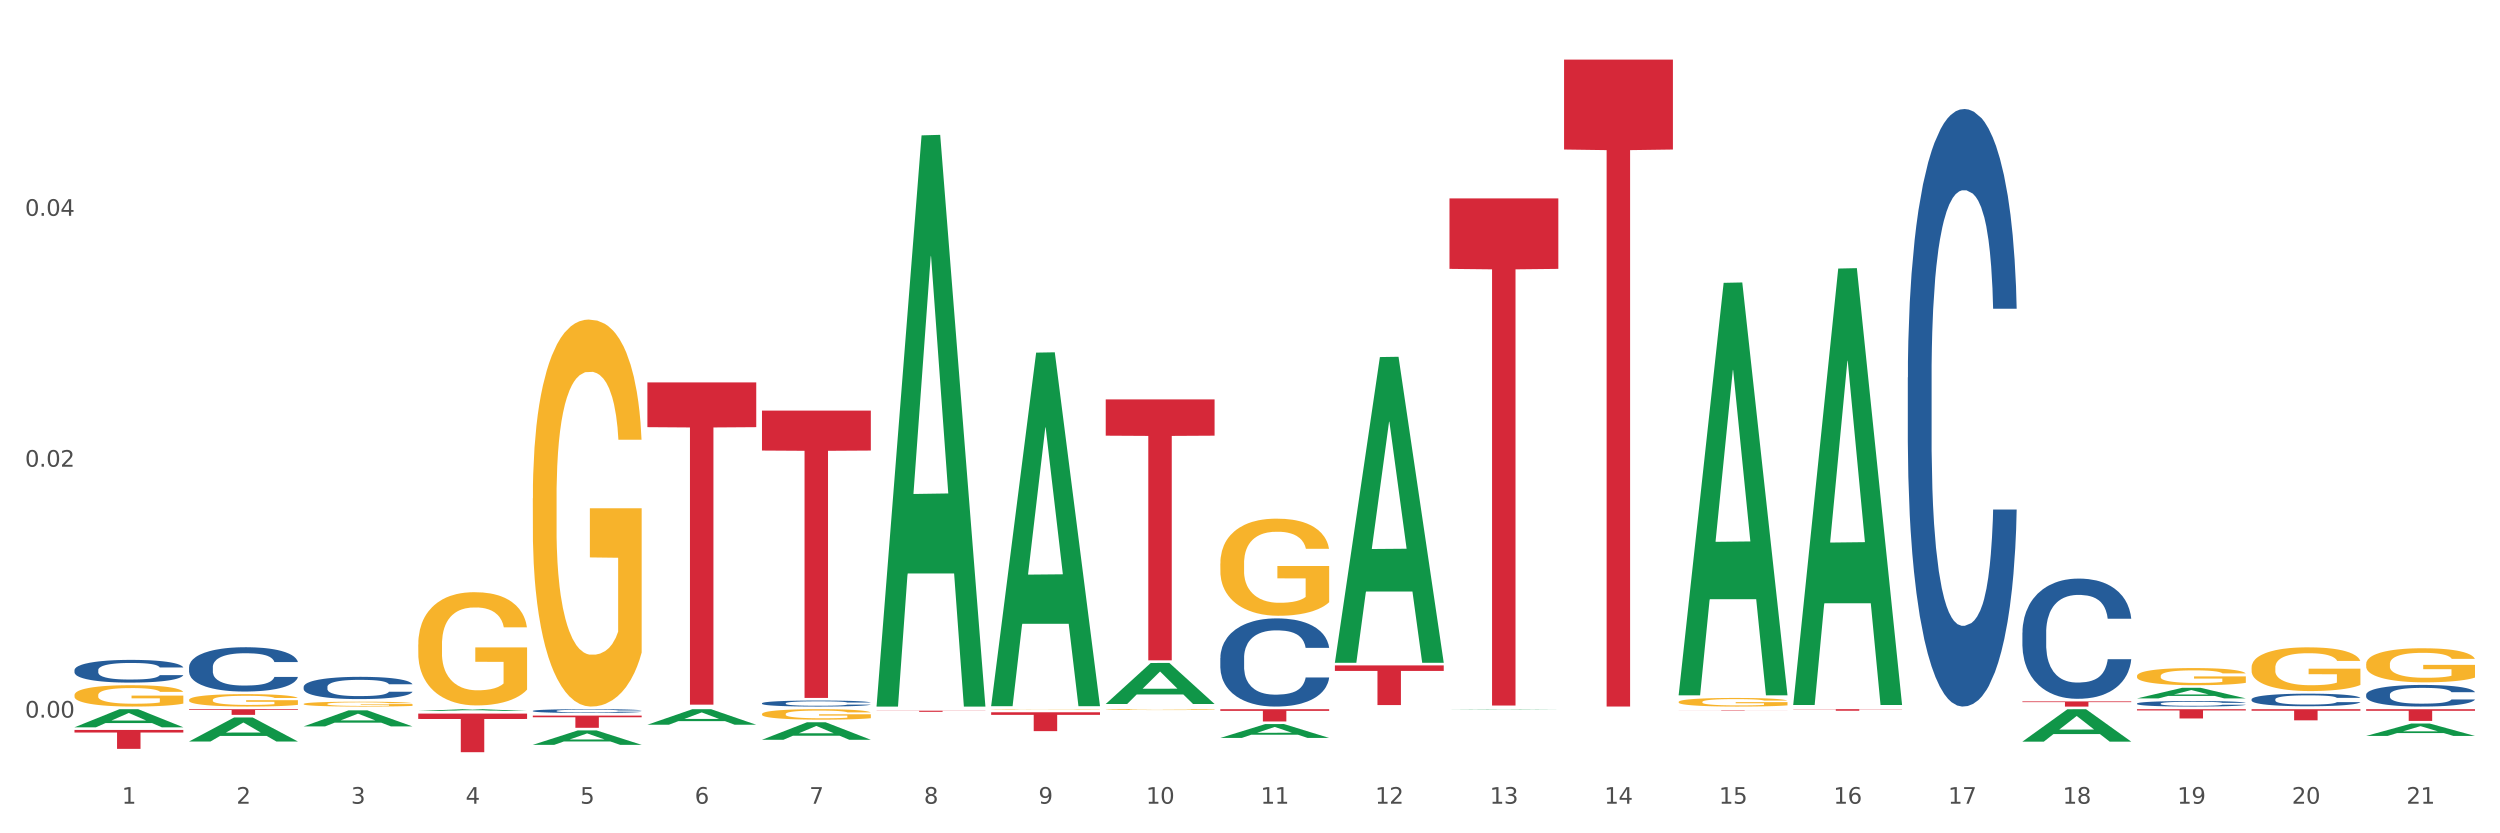 <?xml version="1.0" encoding="utf-8" standalone="no"?>
<!DOCTYPE svg PUBLIC "-//W3C//DTD SVG 1.1//EN"
  "http://www.w3.org/Graphics/SVG/1.1/DTD/svg11.dtd">
<svg xmlns:xlink="http://www.w3.org/1999/xlink" width="1080pt" height="360pt" viewBox="0 0 1080 360" xmlns="http://www.w3.org/2000/svg" version="1.1">
 <rect x="0" y="0" width="1080" height="360" fill="#333333" stroke="none"/>
 <defs>
  <style type="text/css">*{stroke-linejoin: round; stroke-linecap: butt}</style>
 </defs>
 <g id="figure_1">
  <g id="patch_1">
   <path d="M 0 360 
L 1080 360 
L 1080 0 
L 0 0 
z
" style="fill: #ffffff; stroke: #ffffff; stroke-linejoin: miter"/>
  </g>
  <g id="axes_1">
   <g id="matplotlib.axis_1">
    <g id="xtick_1">
     <g id="text_1">
      <!-- 1 -->
      <g style="fill: #4d4d4d" transform="translate(52.633 347.204) scale(0.096 -0.096)">
       <defs>
        <path id="DejaVuSans-31" d="M 794 531 
L 1825 531 
L 1825 4091 
L 703 3866 
L 703 4441 
L 1819 4666 
L 2450 4666 
L 2450 531 
L 3481 531 
L 3481 0 
L 794 0 
L 794 531 
z
" transform="scale(0.016)"/>
       </defs>
       <use xlink:href="#DejaVuSans-31"/>
      </g>
     </g>
    </g>
    <g id="xtick_2">
     <g id="text_2">
      <!-- 2 -->
      <g style="fill: #4d4d4d" transform="translate(102.133 347.204) scale(0.096 -0.096)">
       <defs>
        <path id="DejaVuSans-32" d="M 1228 531 
L 3431 531 
L 3431 0 
L 469 0 
L 469 531 
Q 828 903 1448 1529 
Q 2069 2156 2228 2338 
Q 2531 2678 2651 2914 
Q 2772 3150 2772 3378 
Q 2772 3750 2511 3984 
Q 2250 4219 1831 4219 
Q 1534 4219 1204 4116 
Q 875 4013 500 3803 
L 500 4441 
Q 881 4594 1212 4672 
Q 1544 4750 1819 4750 
Q 2544 4750 2975 4387 
Q 3406 4025 3406 3419 
Q 3406 3131 3298 2873 
Q 3191 2616 2906 2266 
Q 2828 2175 2409 1742 
Q 1991 1309 1228 531 
z
" transform="scale(0.016)"/>
       </defs>
       <use xlink:href="#DejaVuSans-32"/>
      </g>
     </g>
    </g>
    <g id="xtick_3">
     <g id="text_3">
      <!-- 3 -->
      <g style="fill: #4d4d4d" transform="translate(151.633 347.204) scale(0.096 -0.096)">
       <defs>
        <path id="DejaVuSans-33" d="M 2597 2516 
Q 3050 2419 3304 2112 
Q 3559 1806 3559 1356 
Q 3559 666 3084 287 
Q 2609 -91 1734 -91 
Q 1441 -91 1130 -33 
Q 819 25 488 141 
L 488 750 
Q 750 597 1062 519 
Q 1375 441 1716 441 
Q 2309 441 2620 675 
Q 2931 909 2931 1356 
Q 2931 1769 2642 2001 
Q 2353 2234 1838 2234 
L 1294 2234 
L 1294 2753 
L 1863 2753 
Q 2328 2753 2575 2939 
Q 2822 3125 2822 3475 
Q 2822 3834 2567 4026 
Q 2313 4219 1838 4219 
Q 1578 4219 1281 4162 
Q 984 4106 628 3988 
L 628 4550 
Q 988 4650 1302 4700 
Q 1616 4750 1894 4750 
Q 2613 4750 3031 4423 
Q 3450 4097 3450 3541 
Q 3450 3153 3228 2886 
Q 3006 2619 2597 2516 
z
" transform="scale(0.016)"/>
       </defs>
       <use xlink:href="#DejaVuSans-33"/>
      </g>
     </g>
    </g>
    <g id="xtick_4">
     <g id="text_4">
      <!-- 4 -->
      <g style="fill: #4d4d4d" transform="translate(201.133 347.204) scale(0.096 -0.096)">
       <defs>
        <path id="DejaVuSans-34" d="M 2419 4116 
L 825 1625 
L 2419 1625 
L 2419 4116 
z
M 2253 4666 
L 3047 4666 
L 3047 1625 
L 3713 1625 
L 3713 1100 
L 3047 1100 
L 3047 0 
L 2419 0 
L 2419 1100 
L 313 1100 
L 313 1709 
L 2253 4666 
z
" transform="scale(0.016)"/>
       </defs>
       <use xlink:href="#DejaVuSans-34"/>
      </g>
     </g>
    </g>
    <g id="xtick_5">
     <g id="text_5">
      <!-- 5 -->
      <g style="fill: #4d4d4d" transform="translate(250.633 347.204) scale(0.096 -0.096)">
       <defs>
        <path id="DejaVuSans-35" d="M 691 4666 
L 3169 4666 
L 3169 4134 
L 1269 4134 
L 1269 2991 
Q 1406 3038 1543 3061 
Q 1681 3084 1819 3084 
Q 2600 3084 3056 2656 
Q 3513 2228 3513 1497 
Q 3513 744 3044 326 
Q 2575 -91 1722 -91 
Q 1428 -91 1123 -41 
Q 819 9 494 109 
L 494 744 
Q 775 591 1075 516 
Q 1375 441 1709 441 
Q 2250 441 2565 725 
Q 2881 1009 2881 1497 
Q 2881 1984 2565 2268 
Q 2250 2553 1709 2553 
Q 1456 2553 1204 2497 
Q 953 2441 691 2322 
L 691 4666 
z
" transform="scale(0.016)"/>
       </defs>
       <use xlink:href="#DejaVuSans-35"/>
      </g>
     </g>
    </g>
    <g id="xtick_6">
     <g id="text_6">
      <!-- 6 -->
      <g style="fill: #4d4d4d" transform="translate(300.134 347.204) scale(0.096 -0.096)">
       <defs>
        <path id="DejaVuSans-36" d="M 2113 2584 
Q 1688 2584 1439 2293 
Q 1191 2003 1191 1497 
Q 1191 994 1439 701 
Q 1688 409 2113 409 
Q 2538 409 2786 701 
Q 3034 994 3034 1497 
Q 3034 2003 2786 2293 
Q 2538 2584 2113 2584 
z
M 3366 4563 
L 3366 3988 
Q 3128 4100 2886 4159 
Q 2644 4219 2406 4219 
Q 1781 4219 1451 3797 
Q 1122 3375 1075 2522 
Q 1259 2794 1537 2939 
Q 1816 3084 2150 3084 
Q 2853 3084 3261 2657 
Q 3669 2231 3669 1497 
Q 3669 778 3244 343 
Q 2819 -91 2113 -91 
Q 1303 -91 875 529 
Q 447 1150 447 2328 
Q 447 3434 972 4092 
Q 1497 4750 2381 4750 
Q 2619 4750 2861 4703 
Q 3103 4656 3366 4563 
z
" transform="scale(0.016)"/>
       </defs>
       <use xlink:href="#DejaVuSans-36"/>
      </g>
     </g>
    </g>
    <g id="xtick_7">
     <g id="text_7">
      <!-- 7 -->
      <g style="fill: #4d4d4d" transform="translate(349.634 347.204) scale(0.096 -0.096)">
       <defs>
        <path id="DejaVuSans-37" d="M 525 4666 
L 3525 4666 
L 3525 4397 
L 1831 0 
L 1172 0 
L 2766 4134 
L 525 4134 
L 525 4666 
z
" transform="scale(0.016)"/>
       </defs>
       <use xlink:href="#DejaVuSans-37"/>
      </g>
     </g>
    </g>
    <g id="xtick_8">
     <g id="text_8">
      <!-- 8 -->
      <g style="fill: #4d4d4d" transform="translate(399.134 347.204) scale(0.096 -0.096)">
       <defs>
        <path id="DejaVuSans-38" d="M 2034 2216 
Q 1584 2216 1326 1975 
Q 1069 1734 1069 1313 
Q 1069 891 1326 650 
Q 1584 409 2034 409 
Q 2484 409 2743 651 
Q 3003 894 3003 1313 
Q 3003 1734 2745 1975 
Q 2488 2216 2034 2216 
z
M 1403 2484 
Q 997 2584 770 2862 
Q 544 3141 544 3541 
Q 544 4100 942 4425 
Q 1341 4750 2034 4750 
Q 2731 4750 3128 4425 
Q 3525 4100 3525 3541 
Q 3525 3141 3298 2862 
Q 3072 2584 2669 2484 
Q 3125 2378 3379 2068 
Q 3634 1759 3634 1313 
Q 3634 634 3220 271 
Q 2806 -91 2034 -91 
Q 1263 -91 848 271 
Q 434 634 434 1313 
Q 434 1759 690 2068 
Q 947 2378 1403 2484 
z
M 1172 3481 
Q 1172 3119 1398 2916 
Q 1625 2713 2034 2713 
Q 2441 2713 2670 2916 
Q 2900 3119 2900 3481 
Q 2900 3844 2670 4047 
Q 2441 4250 2034 4250 
Q 1625 4250 1398 4047 
Q 1172 3844 1172 3481 
z
" transform="scale(0.016)"/>
       </defs>
       <use xlink:href="#DejaVuSans-38"/>
      </g>
     </g>
    </g>
    <g id="xtick_9">
     <g id="text_9">
      <!-- 9 -->
      <g style="fill: #4d4d4d" transform="translate(448.634 347.204) scale(0.096 -0.096)">
       <defs>
        <path id="DejaVuSans-39" d="M 703 97 
L 703 672 
Q 941 559 1184 500 
Q 1428 441 1663 441 
Q 2288 441 2617 861 
Q 2947 1281 2994 2138 
Q 2813 1869 2534 1725 
Q 2256 1581 1919 1581 
Q 1219 1581 811 2004 
Q 403 2428 403 3163 
Q 403 3881 828 4315 
Q 1253 4750 1959 4750 
Q 2769 4750 3195 4129 
Q 3622 3509 3622 2328 
Q 3622 1225 3098 567 
Q 2575 -91 1691 -91 
Q 1453 -91 1209 -44 
Q 966 3 703 97 
z
M 1959 2075 
Q 2384 2075 2632 2365 
Q 2881 2656 2881 3163 
Q 2881 3666 2632 3958 
Q 2384 4250 1959 4250 
Q 1534 4250 1286 3958 
Q 1038 3666 1038 3163 
Q 1038 2656 1286 2365 
Q 1534 2075 1959 2075 
z
" transform="scale(0.016)"/>
       </defs>
       <use xlink:href="#DejaVuSans-39"/>
      </g>
     </g>
    </g>
    <g id="xtick_10">
     <g id="text_10">
      <!-- 10 -->
      <g style="fill: #4d4d4d" transform="translate(495.079 347.204) scale(0.096 -0.096)">
       <defs>
        <path id="DejaVuSans-30" d="M 2034 4250 
Q 1547 4250 1301 3770 
Q 1056 3291 1056 2328 
Q 1056 1369 1301 889 
Q 1547 409 2034 409 
Q 2525 409 2770 889 
Q 3016 1369 3016 2328 
Q 3016 3291 2770 3770 
Q 2525 4250 2034 4250 
z
M 2034 4750 
Q 2819 4750 3233 4129 
Q 3647 3509 3647 2328 
Q 3647 1150 3233 529 
Q 2819 -91 2034 -91 
Q 1250 -91 836 529 
Q 422 1150 422 2328 
Q 422 3509 836 4129 
Q 1250 4750 2034 4750 
z
" transform="scale(0.016)"/>
       </defs>
       <use xlink:href="#DejaVuSans-31"/>
       <use xlink:href="#DejaVuSans-30" transform="translate(63.623 0)"/>
      </g>
     </g>
    </g>
    <g id="xtick_11">
     <g id="text_11">
      <!-- 11 -->
      <g style="fill: #4d4d4d" transform="translate(544.58 347.204) scale(0.096 -0.096)">
       <use xlink:href="#DejaVuSans-31"/>
       <use xlink:href="#DejaVuSans-31" transform="translate(63.623 0)"/>
      </g>
     </g>
    </g>
    <g id="xtick_12">
     <g id="text_12">
      <!-- 12 -->
      <g style="fill: #4d4d4d" transform="translate(594.08 347.204) scale(0.096 -0.096)">
       <use xlink:href="#DejaVuSans-31"/>
       <use xlink:href="#DejaVuSans-32" transform="translate(63.623 0)"/>
      </g>
     </g>
    </g>
    <g id="xtick_13">
     <g id="text_13">
      <!-- 13 -->
      <g style="fill: #4d4d4d" transform="translate(643.58 347.204) scale(0.096 -0.096)">
       <use xlink:href="#DejaVuSans-31"/>
       <use xlink:href="#DejaVuSans-33" transform="translate(63.623 0)"/>
      </g>
     </g>
    </g>
    <g id="xtick_14">
     <g id="text_14">
      <!-- 14 -->
      <g style="fill: #4d4d4d" transform="translate(693.08 347.204) scale(0.096 -0.096)">
       <use xlink:href="#DejaVuSans-31"/>
       <use xlink:href="#DejaVuSans-34" transform="translate(63.623 0)"/>
      </g>
     </g>
    </g>
    <g id="xtick_15">
     <g id="text_15">
      <!-- 15 -->
      <g style="fill: #4d4d4d" transform="translate(742.58 347.204) scale(0.096 -0.096)">
       <use xlink:href="#DejaVuSans-31"/>
       <use xlink:href="#DejaVuSans-35" transform="translate(63.623 0)"/>
      </g>
     </g>
    </g>
    <g id="xtick_16">
     <g id="text_16">
      <!-- 16 -->
      <g style="fill: #4d4d4d" transform="translate(792.08 347.204) scale(0.096 -0.096)">
       <use xlink:href="#DejaVuSans-31"/>
       <use xlink:href="#DejaVuSans-36" transform="translate(63.623 0)"/>
      </g>
     </g>
    </g>
    <g id="xtick_17">
     <g id="text_17">
      <!-- 17 -->
      <g style="fill: #4d4d4d" transform="translate(841.58 347.204) scale(0.096 -0.096)">
       <use xlink:href="#DejaVuSans-31"/>
       <use xlink:href="#DejaVuSans-37" transform="translate(63.623 0)"/>
      </g>
     </g>
    </g>
    <g id="xtick_18">
     <g id="text_18">
      <!-- 18 -->
      <g style="fill: #4d4d4d" transform="translate(891.08 347.204) scale(0.096 -0.096)">
       <use xlink:href="#DejaVuSans-31"/>
       <use xlink:href="#DejaVuSans-38" transform="translate(63.623 0)"/>
      </g>
     </g>
    </g>
    <g id="xtick_19">
     <g id="text_19">
      <!-- 19 -->
      <g style="fill: #4d4d4d" transform="translate(940.58 347.204) scale(0.096 -0.096)">
       <use xlink:href="#DejaVuSans-31"/>
       <use xlink:href="#DejaVuSans-39" transform="translate(63.623 0)"/>
      </g>
     </g>
    </g>
    <g id="xtick_20">
     <g id="text_20">
      <!-- 20 -->
      <g style="fill: #4d4d4d" transform="translate(990.08 347.204) scale(0.096 -0.096)">
       <use xlink:href="#DejaVuSans-32"/>
       <use xlink:href="#DejaVuSans-30" transform="translate(63.623 0)"/>
      </g>
     </g>
    </g>
    <g id="xtick_21">
     <g id="text_21">
      <!-- 21 -->
      <g style="fill: #4d4d4d" transform="translate(1039.58 347.204) scale(0.096 -0.096)">
       <use xlink:href="#DejaVuSans-32"/>
       <use xlink:href="#DejaVuSans-31" transform="translate(63.623 0)"/>
      </g>
     </g>
    </g>
    <g id="xtick_22"/>
    <g id="xtick_23"/>
    <g id="xtick_24"/>
    <g id="xtick_25"/>
    <g id="xtick_26"/>
    <g id="xtick_27"/>
    <g id="xtick_28"/>
    <g id="xtick_29"/>
    <g id="xtick_30"/>
    <g id="xtick_31"/>
    <g id="xtick_32"/>
    <g id="xtick_33"/>
    <g id="xtick_34"/>
    <g id="xtick_35"/>
    <g id="xtick_36"/>
    <g id="xtick_37"/>
    <g id="xtick_38"/>
    <g id="xtick_39"/>
    <g id="xtick_40"/>
    <g id="xtick_41"/>
   </g>
   <g id="matplotlib.axis_2">
    <g id="ytick_1">
     <g id="text_22">
      <!-- 0.00 -->
      <g style="fill: #4d4d4d" transform="translate(10.8 310.008) scale(0.096 -0.096)">
       <defs>
        <path id="DejaVuSans-2e" d="M 684 794 
L 1344 794 
L 1344 0 
L 684 0 
L 684 794 
z
" transform="scale(0.016)"/>
       </defs>
       <use xlink:href="#DejaVuSans-30"/>
       <use xlink:href="#DejaVuSans-2e" transform="translate(63.623 0)"/>
       <use xlink:href="#DejaVuSans-30" transform="translate(95.41 0)"/>
       <use xlink:href="#DejaVuSans-30" transform="translate(159.033 0)"/>
      </g>
     </g>
    </g>
    <g id="ytick_2">
     <g id="text_23">
      <!-- 0.02 -->
      <g style="fill: #4d4d4d" transform="translate(10.8 201.618) scale(0.096 -0.096)">
       <use xlink:href="#DejaVuSans-30"/>
       <use xlink:href="#DejaVuSans-2e" transform="translate(63.623 0)"/>
       <use xlink:href="#DejaVuSans-30" transform="translate(95.41 0)"/>
       <use xlink:href="#DejaVuSans-32" transform="translate(159.033 0)"/>
      </g>
     </g>
    </g>
    <g id="ytick_3">
     <g id="text_24">
      <!-- 0.04 -->
      <g style="fill: #4d4d4d" transform="translate(10.8 93.228) scale(0.096 -0.096)">
       <use xlink:href="#DejaVuSans-30"/>
       <use xlink:href="#DejaVuSans-2e" transform="translate(63.623 0)"/>
       <use xlink:href="#DejaVuSans-30" transform="translate(95.41 0)"/>
       <use xlink:href="#DejaVuSans-34" transform="translate(159.033 0)"/>
      </g>
     </g>
    </g>
    <g id="ytick_4"/>
    <g id="ytick_5"/>
    <g id="ytick_6"/>
   </g>
   <g id="PolyCollection_1">
    <path d="M 32.175 314.18 
L 32.223 314.173 
L 51.615 306.368 
L 59.663 306.361 
L 79.2 314.195 
L 69.892 314.195 
L 65.674 312.371 
L 45.652 312.371 
L 45.507 312.4 
L 41.435 314.195 
L 32.175 314.195 
L 32.175 314.18 
L 48.173 311.282 
L 63.153 311.275 
L 55.736 308.031 
L 55.639 308.016 
L 55.542 308.038 
L 48.125 311.275 
L 48.173 311.282 
L 32.175 314.18 
z
" clip-path="url(#p8c3a53d74e)" style="fill: #109648"/>
    <path d="M 378.675 307.015 
L 425.7 307.015 
L 425.7 307.084 
L 407.202 307.084 
L 407.202 307.511 
L 397.062 307.511 
L 397.062 307.084 
L 378.675 307.084 
L 378.675 307.015 
L 378.675 307.015 
z
" clip-path="url(#p8c3a53d74e)" style="fill: #d62839"/>
    <path d="M 428.175 307.691 
L 475.2 307.691 
L 475.2 308.824 
L 456.702 308.832 
L 456.702 315.846 
L 446.562 315.846 
L 446.562 308.832 
L 428.175 308.824 
L 428.175 307.699 
L 428.175 307.691 
z
" clip-path="url(#p8c3a53d74e)" style="fill: #d62839"/>
    <path d="M 32.175 315.317 
L 79.2 315.317 
L 79.2 316.456 
L 60.702 316.464 
L 60.702 323.511 
L 50.562 323.511 
L 50.562 316.464 
L 32.175 316.456 
L 32.175 315.325 
L 32.175 315.317 
z
" clip-path="url(#p8c3a53d74e)" style="fill: #d62839"/>
    <path d="M 230.175 309.128 
L 277.2 309.128 
L 277.2 309.861 
L 258.702 309.866 
L 258.702 314.402 
L 248.562 314.402 
L 248.562 309.866 
L 230.175 309.861 
L 230.175 309.133 
L 230.175 309.128 
z
" clip-path="url(#p8c3a53d74e)" style="fill: #d62839"/>
    <path d="M 180.675 308.275 
L 227.7 308.275 
L 227.7 310.592 
L 209.202 310.608 
L 209.202 324.95 
L 199.062 324.95 
L 199.062 310.608 
L 180.675 310.592 
L 180.675 308.29 
L 180.675 308.275 
z
" clip-path="url(#p8c3a53d74e)" style="fill: #d62839"/>
    <path d="M 81.675 306.361 
L 128.7 306.361 
L 128.7 306.703 
L 110.202 306.706 
L 110.202 308.824 
L 100.062 308.824 
L 100.062 306.706 
L 81.675 306.703 
L 81.675 306.363 
L 81.675 306.361 
z
" clip-path="url(#p8c3a53d74e)" style="fill: #d62839"/>
    <path d="M 873.675 320.366 
L 873.723 320.352 
L 893.115 306.392 
L 901.163 306.379 
L 920.7 320.392 
L 911.392 320.392 
L 907.174 317.129 
L 887.152 317.129 
L 887.007 317.181 
L 882.935 320.392 
L 873.675 320.392 
L 873.675 320.366 
L 889.673 315.182 
L 904.653 315.168 
L 897.236 309.366 
L 897.139 309.34 
L 897.042 309.379 
L 889.625 315.168 
L 889.673 315.182 
L 873.675 320.366 
z
" clip-path="url(#p8c3a53d74e)" style="fill: #109648"/>
    <path d="M 774.675 306.361 
L 821.7 306.361 
L 821.7 306.456 
L 803.202 306.456 
L 803.202 307.042 
L 793.062 307.042 
L 793.062 306.456 
L 774.675 306.456 
L 774.675 306.362 
L 774.675 306.361 
z
" clip-path="url(#p8c3a53d74e)" style="fill: #d62839"/>
    <path d="M 873.675 303.011 
L 920.7 303.011 
L 920.7 303.321 
L 902.202 303.323 
L 902.202 305.239 
L 892.062 305.239 
L 892.062 303.323 
L 873.675 303.321 
L 873.675 303.013 
L 873.675 303.011 
z
" clip-path="url(#p8c3a53d74e)" style="fill: #d62839"/>
    <path d="M 923.175 301.705 
L 923.223 301.701 
L 942.615 297.144 
L 950.663 297.14 
L 970.2 301.714 
L 960.892 301.714 
L 956.674 300.649 
L 936.652 300.649 
L 936.507 300.666 
L 932.435 301.714 
L 923.175 301.714 
L 923.175 301.705 
L 939.173 300.013 
L 954.153 300.009 
L 946.736 298.115 
L 946.639 298.106 
L 946.542 298.119 
L 939.125 300.009 
L 939.173 300.013 
L 923.175 301.705 
z
" clip-path="url(#p8c3a53d74e)" style="fill: #109648"/>
    <path d="M 180.675 278.432 
L 180.731 278.387 
L 180.731 276.778 
L 180.842 275.393 
L 181.397 272.042 
L 182.23 269.272 
L 182.84 267.797 
L 183.451 266.591 
L 184.173 265.385 
L 185.061 264.133 
L 186.671 262.302 
L 187.67 261.363 
L 188.892 260.38 
L 191.113 258.95 
L 192.723 258.146 
L 194.388 257.476 
L 197.109 256.672 
L 198.885 256.314 
L 200.773 256.046 
L 203.049 255.867 
L 204.77 255.823 
L 208.546 255.957 
L 211.766 256.359 
L 213.32 256.672 
L 215.319 257.208 
L 216.374 257.565 
L 218.095 258.28 
L 219.872 259.219 
L 221.093 260.023 
L 222.925 261.542 
L 224.313 263.061 
L 225.59 264.938 
L 226.256 266.234 
L 226.756 267.44 
L 227.2 268.825 
L 227.644 271.014 
L 217.651 271.014 
L 217.262 269.451 
L 216.652 267.976 
L 215.763 266.546 
L 214.986 265.653 
L 213.654 264.536 
L 212.432 263.821 
L 211.155 263.285 
L 209.601 262.838 
L 208.379 262.614 
L 206.658 262.436 
L 203.271 262.48 
L 200.995 262.838 
L 199.441 263.285 
L 198.441 263.687 
L 197.553 264.133 
L 196.554 264.759 
L 195.388 265.697 
L 194.555 266.546 
L 193.722 267.619 
L 193.056 268.691 
L 192.445 269.942 
L 191.945 271.283 
L 191.557 272.668 
L 191.224 274.366 
L 190.946 277.18 
L 190.946 283.302 
L 191.057 284.687 
L 191.335 286.519 
L 191.668 287.904 
L 192.223 289.557 
L 192.723 290.674 
L 193.667 292.283 
L 194.721 293.623 
L 195.554 294.472 
L 196.387 295.187 
L 197.831 296.17 
L 199.441 296.974 
L 200.829 297.466 
L 202.716 297.913 
L 203.993 298.091 
L 205.104 298.181 
L 207.824 298.181 
L 209.767 298.047 
L 211.932 297.734 
L 213.598 297.332 
L 214.986 296.84 
L 216.541 296.036 
L 217.54 295.276 
L 217.54 285.938 
L 205.326 285.893 
L 205.326 279.683 
L 227.7 279.683 
L 227.7 297.913 
L 226.756 298.851 
L 225.701 299.7 
L 224.591 300.459 
L 222.925 301.398 
L 220.927 302.291 
L 219.15 302.917 
L 217.262 303.453 
L 215.042 303.945 
L 212.155 304.391 
L 210.378 304.57 
L 208.157 304.704 
L 205.548 304.749 
L 203.271 304.659 
L 201.051 304.436 
L 198.719 304.034 
L 196.443 303.453 
L 194.721 302.872 
L 193 302.157 
L 191.168 301.219 
L 189.725 300.325 
L 188.614 299.521 
L 187.393 298.493 
L 186.06 297.153 
L 185.061 295.947 
L 184.173 294.695 
L 183.229 293.087 
L 182.563 291.702 
L 181.896 289.959 
L 181.508 288.664 
L 181.064 286.653 
L 180.731 283.838 
L 180.675 278.432 
z
" clip-path="url(#p8c3a53d74e)" style="fill: #f7b32b"/>
    <path d="M 774.675 304.204 
L 774.723 304.026 
L 794.115 116.012 
L 802.163 115.835 
L 821.7 304.558 
L 812.392 304.558 
L 808.174 260.611 
L 788.152 260.611 
L 788.007 261.32 
L 783.935 304.558 
L 774.675 304.558 
L 774.675 304.204 
L 790.673 234.385 
L 805.653 234.208 
L 798.236 156.061 
L 798.139 155.706 
L 798.042 156.238 
L 790.625 234.208 
L 790.673 234.385 
L 774.675 304.204 
z
" clip-path="url(#p8c3a53d74e)" style="fill: #109648"/>
    <path d="M 725.175 300.057 
L 725.223 299.89 
L 744.615 122.185 
L 752.663 122.018 
L 772.2 300.392 
L 762.892 300.392 
L 758.674 258.855 
L 738.652 258.855 
L 738.507 259.525 
L 734.435 300.392 
L 725.175 300.392 
L 725.175 300.057 
L 741.173 234.067 
L 756.153 233.9 
L 748.736 160.037 
L 748.639 159.702 
L 748.542 160.205 
L 741.125 233.9 
L 741.173 234.067 
L 725.175 300.057 
z
" clip-path="url(#p8c3a53d74e)" style="fill: #109648"/>
    <path d="M 972.675 306.361 
L 1019.7 306.361 
L 1019.7 307.033 
L 1001.202 307.037 
L 1001.202 311.193 
L 991.062 311.193 
L 991.062 307.037 
L 972.675 307.033 
L 972.675 306.366 
L 972.675 306.361 
z
" clip-path="url(#p8c3a53d74e)" style="fill: #d62839"/>
    <path d="M 923.175 306.361 
L 970.2 306.361 
L 970.2 306.919 
L 951.702 306.922 
L 951.702 310.373 
L 941.562 310.373 
L 941.562 306.922 
L 923.175 306.919 
L 923.175 306.365 
L 923.175 306.361 
z
" clip-path="url(#p8c3a53d74e)" style="fill: #d62839"/>
    <path d="M 81.675 288.202 
L 81.731 288.184 
L 81.731 287.695 
L 81.897 287.031 
L 82.509 285.807 
L 83.287 284.88 
L 84.621 283.796 
L 85.344 283.342 
L 86.289 282.835 
L 88.234 282.013 
L 90.457 281.314 
L 92.014 280.929 
L 93.181 280.685 
L 95.794 280.248 
L 97.294 280.055 
L 98.851 279.898 
L 100.185 279.793 
L 102.408 279.671 
L 104.187 279.618 
L 106.244 279.601 
L 107.967 279.618 
L 110.246 279.688 
L 113.581 279.898 
L 114.859 280.02 
L 116.582 280.23 
L 118.361 280.51 
L 119.806 280.79 
L 121.474 281.192 
L 123.197 281.716 
L 124.865 282.38 
L 126.032 282.992 
L 126.977 283.639 
L 127.811 284.426 
L 128.422 285.282 
L 128.7 285.999 
L 118.528 285.999 
L 118.25 285.352 
L 117.694 284.653 
L 117.138 284.181 
L 116.527 283.796 
L 115.582 283.359 
L 114.748 283.08 
L 113.359 282.748 
L 112.08 282.538 
L 111.024 282.415 
L 109.745 282.311 
L 107.022 282.206 
L 105.076 282.206 
L 103.853 282.241 
L 102.353 282.328 
L 101.074 282.45 
L 99.573 282.66 
L 98.406 282.887 
L 97.239 283.185 
L 96.572 283.394 
L 95.571 283.779 
L 94.904 284.094 
L 94.015 284.636 
L 93.515 285.02 
L 92.625 286.017 
L 92.236 286.751 
L 92.069 287.258 
L 91.958 287.817 
L 91.958 290.544 
L 92.292 291.768 
L 92.57 292.293 
L 93.014 292.887 
L 93.848 293.656 
L 95.071 294.408 
L 96.349 294.95 
L 97.406 295.282 
L 98.406 295.527 
L 99.407 295.719 
L 100.63 295.894 
L 101.63 295.999 
L 103.131 296.104 
L 104.91 296.156 
L 106.299 296.156 
L 109.134 296.069 
L 110.412 295.981 
L 111.635 295.859 
L 112.969 295.666 
L 114.026 295.457 
L 114.637 295.299 
L 115.638 294.967 
L 116.416 294.618 
L 117.083 294.216 
L 117.527 293.866 
L 118.028 293.341 
L 118.417 292.747 
L 118.528 292.432 
L 128.7 292.432 
L 128.478 293.062 
L 128.089 293.674 
L 127.31 294.495 
L 126.699 294.967 
L 125.754 295.544 
L 124.753 296.034 
L 123.364 296.576 
L 122.085 296.978 
L 120.751 297.327 
L 119.306 297.642 
L 116.694 298.079 
L 115.749 298.201 
L 113.748 298.411 
L 112.191 298.533 
L 109.912 298.656 
L 107.578 298.726 
L 105.132 298.743 
L 102.964 298.708 
L 100.574 298.603 
L 99.073 298.499 
L 97.406 298.341 
L 95.46 298.096 
L 93.626 297.799 
L 91.903 297.45 
L 90.291 297.048 
L 88.79 296.593 
L 86.844 295.841 
L 85.399 295.107 
L 84.343 294.425 
L 83.62 293.848 
L 82.898 293.114 
L 82.509 292.607 
L 81.897 291.383 
L 81.675 290.247 
L 81.675 288.202 
z
" clip-path="url(#p8c3a53d74e)" style="fill: #255c99"/>
    <path d="M 32.175 289.479 
L 32.231 289.47 
L 32.231 289.218 
L 32.397 288.878 
L 33.009 288.25 
L 33.787 287.775 
L 35.121 287.219 
L 35.844 286.986 
L 36.789 286.726 
L 38.734 286.304 
L 40.957 285.946 
L 42.514 285.748 
L 43.681 285.623 
L 46.294 285.399 
L 47.794 285.3 
L 49.351 285.219 
L 50.685 285.166 
L 52.908 285.103 
L 54.687 285.076 
L 56.744 285.067 
L 58.467 285.076 
L 60.746 285.112 
L 64.081 285.219 
L 65.359 285.282 
L 67.082 285.39 
L 68.861 285.533 
L 70.306 285.677 
L 71.974 285.883 
L 73.697 286.152 
L 75.365 286.493 
L 76.532 286.806 
L 77.477 287.138 
L 78.311 287.542 
L 78.922 287.981 
L 79.2 288.349 
L 69.028 288.349 
L 68.75 288.017 
L 68.194 287.658 
L 67.638 287.416 
L 67.027 287.219 
L 66.082 286.995 
L 65.248 286.851 
L 63.859 286.681 
L 62.58 286.573 
L 61.524 286.511 
L 60.245 286.457 
L 57.522 286.403 
L 55.576 286.403 
L 54.353 286.421 
L 52.853 286.466 
L 51.574 286.528 
L 50.073 286.636 
L 48.906 286.753 
L 47.739 286.905 
L 47.072 287.013 
L 46.071 287.21 
L 45.404 287.371 
L 44.515 287.649 
L 44.015 287.847 
L 43.125 288.358 
L 42.736 288.734 
L 42.569 288.994 
L 42.458 289.281 
L 42.458 290.68 
L 42.792 291.308 
L 43.07 291.577 
L 43.514 291.882 
L 44.348 292.276 
L 45.571 292.662 
L 46.849 292.94 
L 47.906 293.11 
L 48.906 293.236 
L 49.907 293.334 
L 51.13 293.424 
L 52.13 293.478 
L 53.631 293.531 
L 55.41 293.558 
L 56.799 293.558 
L 59.634 293.514 
L 60.913 293.469 
L 62.135 293.406 
L 63.469 293.307 
L 64.526 293.2 
L 65.137 293.119 
L 66.138 292.949 
L 66.916 292.769 
L 67.583 292.563 
L 68.027 292.384 
L 68.528 292.115 
L 68.917 291.81 
L 69.028 291.648 
L 79.2 291.648 
L 78.978 291.971 
L 78.589 292.285 
L 77.81 292.707 
L 77.199 292.949 
L 76.254 293.245 
L 75.253 293.496 
L 73.864 293.774 
L 72.585 293.98 
L 71.251 294.159 
L 69.806 294.321 
L 67.194 294.545 
L 66.249 294.607 
L 64.248 294.715 
L 62.691 294.778 
L 60.412 294.841 
L 58.078 294.876 
L 55.632 294.885 
L 53.464 294.867 
L 51.074 294.814 
L 49.573 294.76 
L 47.906 294.679 
L 45.96 294.554 
L 44.126 294.401 
L 42.403 294.222 
L 40.791 294.016 
L 39.29 293.783 
L 37.344 293.397 
L 35.899 293.02 
L 34.843 292.671 
L 34.12 292.375 
L 33.398 291.998 
L 33.009 291.738 
L 32.397 291.11 
L 32.175 290.528 
L 32.175 289.479 
z
" clip-path="url(#p8c3a53d74e)" style="fill: #255c99"/>
    <path d="M 972.675 302.109 
L 972.731 302.104 
L 972.731 301.965 
L 972.897 301.776 
L 973.509 301.428 
L 974.287 301.164 
L 975.621 300.856 
L 976.344 300.727 
L 977.289 300.583 
L 979.234 300.349 
L 981.457 300.15 
L 983.014 300.041 
L 984.181 299.971 
L 986.794 299.847 
L 988.294 299.792 
L 989.851 299.747 
L 991.185 299.717 
L 993.408 299.682 
L 995.187 299.668 
L 997.244 299.663 
L 998.967 299.668 
L 1001.246 299.687 
L 1004.581 299.747 
L 1005.859 299.782 
L 1007.582 299.842 
L 1009.361 299.921 
L 1010.806 300.001 
L 1012.474 300.115 
L 1014.197 300.264 
L 1015.865 300.453 
L 1017.032 300.627 
L 1017.977 300.811 
L 1018.811 301.035 
L 1019.422 301.279 
L 1019.7 301.483 
L 1009.528 301.483 
L 1009.25 301.299 
L 1008.694 301.1 
L 1008.138 300.965 
L 1007.527 300.856 
L 1006.582 300.732 
L 1005.748 300.652 
L 1004.359 300.558 
L 1003.08 300.498 
L 1002.024 300.463 
L 1000.745 300.433 
L 998.022 300.404 
L 996.076 300.404 
L 994.853 300.413 
L 993.353 300.438 
L 992.074 300.473 
L 990.573 300.533 
L 989.406 300.597 
L 988.239 300.682 
L 987.572 300.742 
L 986.571 300.851 
L 985.904 300.941 
L 985.015 301.095 
L 984.515 301.204 
L 983.625 301.488 
L 983.236 301.696 
L 983.069 301.841 
L 982.958 302 
L 982.958 302.776 
L 983.292 303.124 
L 983.57 303.273 
L 984.014 303.442 
L 984.848 303.661 
L 986.071 303.875 
L 987.349 304.029 
L 988.406 304.123 
L 989.406 304.193 
L 990.407 304.248 
L 991.63 304.297 
L 992.63 304.327 
L 994.131 304.357 
L 995.91 304.372 
L 997.299 304.372 
L 1000.134 304.347 
L 1001.413 304.322 
L 1002.635 304.287 
L 1003.969 304.233 
L 1005.026 304.173 
L 1005.637 304.128 
L 1006.638 304.034 
L 1007.416 303.934 
L 1008.083 303.82 
L 1008.527 303.72 
L 1009.028 303.571 
L 1009.417 303.402 
L 1009.528 303.313 
L 1019.7 303.313 
L 1019.478 303.492 
L 1019.089 303.666 
L 1018.31 303.899 
L 1017.699 304.034 
L 1016.754 304.198 
L 1015.753 304.337 
L 1014.364 304.491 
L 1013.085 304.606 
L 1011.751 304.705 
L 1010.306 304.795 
L 1007.694 304.919 
L 1006.749 304.954 
L 1004.748 305.013 
L 1003.191 305.048 
L 1000.912 305.083 
L 998.578 305.103 
L 996.132 305.108 
L 993.964 305.098 
L 991.574 305.068 
L 990.073 305.038 
L 988.406 304.993 
L 986.46 304.924 
L 984.626 304.839 
L 982.903 304.74 
L 981.291 304.625 
L 979.79 304.496 
L 977.844 304.282 
L 976.399 304.073 
L 975.343 303.88 
L 974.62 303.715 
L 973.898 303.507 
L 973.509 303.362 
L 972.897 303.014 
L 972.675 302.691 
L 972.675 302.109 
z
" clip-path="url(#p8c3a53d74e)" style="fill: #255c99"/>
    <path d="M 923.175 303.916 
L 923.231 303.913 
L 923.231 303.852 
L 923.397 303.769 
L 924.009 303.615 
L 924.787 303.499 
L 926.121 303.363 
L 926.844 303.306 
L 927.789 303.242 
L 929.734 303.139 
L 931.957 303.051 
L 933.514 303.003 
L 934.681 302.972 
L 937.294 302.917 
L 938.794 302.893 
L 940.351 302.873 
L 941.685 302.86 
L 943.908 302.845 
L 945.687 302.838 
L 947.744 302.836 
L 949.467 302.838 
L 951.746 302.847 
L 955.081 302.873 
L 956.359 302.889 
L 958.082 302.915 
L 959.861 302.95 
L 961.306 302.985 
L 962.974 303.036 
L 964.697 303.102 
L 966.365 303.185 
L 967.532 303.262 
L 968.477 303.343 
L 969.311 303.442 
L 969.922 303.549 
L 970.2 303.639 
L 960.028 303.639 
L 959.75 303.558 
L 959.194 303.47 
L 958.638 303.411 
L 958.027 303.363 
L 957.082 303.308 
L 956.248 303.273 
L 954.859 303.231 
L 953.58 303.205 
L 952.524 303.189 
L 951.245 303.176 
L 948.522 303.163 
L 946.576 303.163 
L 945.353 303.167 
L 943.853 303.178 
L 942.574 303.194 
L 941.073 303.22 
L 939.906 303.249 
L 938.739 303.286 
L 938.072 303.312 
L 937.071 303.36 
L 936.404 303.4 
L 935.515 303.468 
L 935.015 303.516 
L 934.125 303.641 
L 933.736 303.733 
L 933.569 303.797 
L 933.458 303.867 
L 933.458 304.21 
L 933.792 304.363 
L 934.07 304.429 
L 934.514 304.504 
L 935.348 304.6 
L 936.571 304.695 
L 937.849 304.763 
L 938.906 304.804 
L 939.906 304.835 
L 940.907 304.859 
L 942.13 304.881 
L 943.13 304.894 
L 944.631 304.907 
L 946.41 304.914 
L 947.799 304.914 
L 950.634 304.903 
L 951.913 304.892 
L 953.135 304.877 
L 954.469 304.853 
L 955.526 304.826 
L 956.137 304.806 
L 957.138 304.765 
L 957.916 304.721 
L 958.583 304.67 
L 959.027 304.627 
L 959.528 304.561 
L 959.917 304.486 
L 960.028 304.447 
L 970.2 304.447 
L 969.978 304.526 
L 969.589 304.602 
L 968.81 304.706 
L 968.199 304.765 
L 967.254 304.837 
L 966.253 304.899 
L 964.864 304.967 
L 963.585 305.017 
L 962.251 305.061 
L 960.806 305.1 
L 958.194 305.155 
L 957.249 305.171 
L 955.248 305.197 
L 953.691 305.212 
L 951.412 305.228 
L 949.078 305.236 
L 946.632 305.239 
L 944.464 305.234 
L 942.074 305.221 
L 940.573 305.208 
L 938.906 305.188 
L 936.96 305.158 
L 935.126 305.12 
L 933.403 305.076 
L 931.791 305.026 
L 930.29 304.969 
L 928.344 304.874 
L 926.899 304.782 
L 925.843 304.697 
L 925.12 304.624 
L 924.398 304.532 
L 924.009 304.469 
L 923.397 304.315 
L 923.175 304.172 
L 923.175 303.916 
z
" clip-path="url(#p8c3a53d74e)" style="fill: #255c99"/>
    <path d="M 824.175 163.079 
L 824.231 162.844 
L 824.231 156.242 
L 824.397 147.284 
L 825.009 130.781 
L 825.787 118.286 
L 827.121 103.669 
L 827.844 97.54 
L 828.789 90.703 
L 830.734 79.623 
L 832.957 70.192 
L 834.514 65.006 
L 835.681 61.705 
L 838.294 55.811 
L 839.794 53.218 
L 841.351 51.096 
L 842.685 49.682 
L 844.908 48.032 
L 846.687 47.324 
L 848.744 47.089 
L 850.467 47.324 
L 852.746 48.267 
L 856.081 51.096 
L 857.359 52.747 
L 859.082 55.576 
L 860.861 59.348 
L 862.306 63.12 
L 863.974 68.542 
L 865.697 75.615 
L 867.365 84.573 
L 868.532 92.825 
L 869.477 101.548 
L 870.311 112.157 
L 870.922 123.708 
L 871.2 133.374 
L 861.028 133.374 
L 860.75 124.651 
L 860.194 115.221 
L 859.638 108.856 
L 859.027 103.669 
L 858.082 97.776 
L 857.248 94.004 
L 855.859 89.524 
L 854.58 86.695 
L 853.524 85.045 
L 852.245 83.63 
L 849.522 82.216 
L 847.576 82.216 
L 846.353 82.687 
L 844.853 83.866 
L 843.574 85.516 
L 842.073 88.345 
L 840.906 91.41 
L 839.739 95.418 
L 839.072 98.247 
L 838.071 103.434 
L 837.404 107.677 
L 836.515 114.986 
L 836.015 120.172 
L 835.125 133.61 
L 834.736 143.512 
L 834.569 150.349 
L 834.458 157.893 
L 834.458 194.67 
L 834.792 211.173 
L 835.07 218.246 
L 835.514 226.261 
L 836.348 236.634 
L 837.571 246.772 
L 838.849 254.08 
L 839.906 258.559 
L 840.906 261.86 
L 841.907 264.453 
L 843.13 266.811 
L 844.13 268.225 
L 845.631 269.64 
L 847.41 270.347 
L 848.799 270.347 
L 851.634 269.168 
L 852.913 267.99 
L 854.135 266.339 
L 855.469 263.746 
L 856.526 260.917 
L 857.137 258.795 
L 858.138 254.316 
L 858.916 249.601 
L 859.583 244.179 
L 860.027 239.463 
L 860.528 232.391 
L 860.917 224.375 
L 861.028 220.132 
L 871.2 220.132 
L 870.978 228.619 
L 870.589 236.87 
L 869.81 247.951 
L 869.199 254.316 
L 868.254 262.096 
L 867.253 268.697 
L 865.864 276.005 
L 864.585 281.428 
L 863.251 286.143 
L 861.806 290.386 
L 859.194 296.28 
L 858.249 297.93 
L 856.248 300.759 
L 854.691 302.41 
L 852.412 304.06 
L 850.078 305.003 
L 847.632 305.239 
L 845.464 304.767 
L 843.074 303.353 
L 841.573 301.938 
L 839.906 299.816 
L 837.96 296.516 
L 836.126 292.508 
L 834.403 287.793 
L 832.791 282.371 
L 831.29 276.241 
L 829.344 266.104 
L 827.899 256.202 
L 826.843 247.008 
L 826.12 239.228 
L 825.398 229.326 
L 825.009 222.489 
L 824.397 205.986 
L 824.175 190.662 
L 824.175 163.079 
z
" clip-path="url(#p8c3a53d74e)" style="fill: #255c99"/>
    <path d="M 873.675 273.284 
L 873.731 273.237 
L 873.731 271.908 
L 873.897 270.106 
L 874.509 266.785 
L 875.287 264.271 
L 876.621 261.33 
L 877.344 260.097 
L 878.289 258.721 
L 880.234 256.491 
L 882.457 254.594 
L 884.014 253.55 
L 885.181 252.886 
L 887.794 251.7 
L 889.294 251.178 
L 890.851 250.751 
L 892.185 250.467 
L 894.408 250.135 
L 896.187 249.992 
L 898.244 249.945 
L 899.967 249.992 
L 902.246 250.182 
L 905.581 250.751 
L 906.859 251.083 
L 908.582 251.653 
L 910.361 252.412 
L 911.806 253.171 
L 913.474 254.262 
L 915.197 255.685 
L 916.865 257.487 
L 918.032 259.148 
L 918.977 260.903 
L 919.811 263.038 
L 920.422 265.362 
L 920.7 267.307 
L 910.528 267.307 
L 910.25 265.552 
L 909.694 263.654 
L 909.138 262.373 
L 908.527 261.33 
L 907.582 260.144 
L 906.748 259.385 
L 905.359 258.484 
L 904.08 257.914 
L 903.024 257.582 
L 901.745 257.298 
L 899.022 257.013 
L 897.076 257.013 
L 895.853 257.108 
L 894.353 257.345 
L 893.074 257.677 
L 891.573 258.246 
L 890.406 258.863 
L 889.239 259.67 
L 888.572 260.239 
L 887.571 261.282 
L 886.904 262.136 
L 886.015 263.607 
L 885.515 264.65 
L 884.625 267.354 
L 884.236 269.347 
L 884.069 270.722 
L 883.958 272.24 
L 883.958 279.641 
L 884.292 282.961 
L 884.57 284.384 
L 885.014 285.997 
L 885.848 288.084 
L 887.071 290.124 
L 888.349 291.595 
L 889.406 292.496 
L 890.406 293.16 
L 891.407 293.682 
L 892.63 294.156 
L 893.63 294.441 
L 895.131 294.726 
L 896.91 294.868 
L 898.299 294.868 
L 901.134 294.631 
L 902.413 294.394 
L 903.635 294.061 
L 904.969 293.54 
L 906.026 292.97 
L 906.637 292.543 
L 907.638 291.642 
L 908.416 290.693 
L 909.083 289.602 
L 909.527 288.654 
L 910.028 287.231 
L 910.417 285.618 
L 910.528 284.764 
L 920.7 284.764 
L 920.478 286.472 
L 920.089 288.132 
L 919.31 290.361 
L 918.699 291.642 
L 917.754 293.208 
L 916.753 294.536 
L 915.364 296.006 
L 914.085 297.097 
L 912.751 298.046 
L 911.306 298.9 
L 908.694 300.086 
L 907.749 300.418 
L 905.748 300.987 
L 904.191 301.319 
L 901.912 301.651 
L 899.578 301.841 
L 897.132 301.889 
L 894.964 301.794 
L 892.574 301.509 
L 891.073 301.224 
L 889.406 300.798 
L 887.46 300.133 
L 885.626 299.327 
L 883.903 298.378 
L 882.291 297.287 
L 880.79 296.054 
L 878.844 294.014 
L 877.399 292.022 
L 876.343 290.172 
L 875.62 288.606 
L 874.898 286.614 
L 874.509 285.238 
L 873.897 281.918 
L 873.675 278.834 
L 873.675 273.284 
z
" clip-path="url(#p8c3a53d74e)" style="fill: #255c99"/>
    <path d="M 329.175 303.799 
L 329.231 303.796 
L 329.231 303.729 
L 329.397 303.639 
L 330.009 303.471 
L 330.787 303.345 
L 332.121 303.197 
L 332.844 303.135 
L 333.789 303.066 
L 335.734 302.953 
L 337.957 302.858 
L 339.514 302.805 
L 340.681 302.772 
L 343.294 302.712 
L 344.794 302.686 
L 346.351 302.664 
L 347.685 302.65 
L 349.908 302.633 
L 351.687 302.626 
L 353.744 302.624 
L 355.467 302.626 
L 357.746 302.636 
L 361.081 302.664 
L 362.359 302.681 
L 364.082 302.71 
L 365.861 302.748 
L 367.306 302.786 
L 368.974 302.841 
L 370.697 302.913 
L 372.365 303.003 
L 373.532 303.087 
L 374.477 303.175 
L 375.311 303.283 
L 375.922 303.4 
L 376.2 303.498 
L 366.028 303.498 
L 365.75 303.409 
L 365.194 303.314 
L 364.638 303.249 
L 364.027 303.197 
L 363.082 303.137 
L 362.248 303.099 
L 360.859 303.054 
L 359.58 303.025 
L 358.524 303.008 
L 357.245 302.994 
L 354.522 302.98 
L 352.576 302.98 
L 351.353 302.984 
L 349.853 302.996 
L 348.574 303.013 
L 347.073 303.042 
L 345.906 303.073 
L 344.739 303.113 
L 344.072 303.142 
L 343.071 303.194 
L 342.404 303.237 
L 341.515 303.311 
L 341.015 303.364 
L 340.125 303.5 
L 339.736 303.6 
L 339.569 303.67 
L 339.458 303.746 
L 339.458 304.119 
L 339.792 304.286 
L 340.07 304.357 
L 340.514 304.439 
L 341.348 304.544 
L 342.571 304.646 
L 343.849 304.72 
L 344.906 304.766 
L 345.906 304.799 
L 346.907 304.826 
L 348.13 304.849 
L 349.13 304.864 
L 350.631 304.878 
L 352.41 304.885 
L 353.799 304.885 
L 356.634 304.873 
L 357.913 304.861 
L 359.135 304.845 
L 360.469 304.818 
L 361.526 304.79 
L 362.137 304.768 
L 363.137 304.723 
L 363.916 304.675 
L 364.583 304.62 
L 365.027 304.572 
L 365.528 304.501 
L 365.917 304.42 
L 366.028 304.377 
L 376.2 304.377 
L 375.978 304.463 
L 375.589 304.546 
L 374.81 304.658 
L 374.199 304.723 
L 373.254 304.802 
L 372.253 304.869 
L 370.864 304.943 
L 369.585 304.997 
L 368.251 305.045 
L 366.806 305.088 
L 364.194 305.148 
L 363.249 305.165 
L 361.248 305.193 
L 359.691 305.21 
L 357.412 305.227 
L 355.078 305.236 
L 352.632 305.239 
L 350.464 305.234 
L 348.074 305.22 
L 346.573 305.205 
L 344.906 305.184 
L 342.96 305.15 
L 341.126 305.11 
L 339.403 305.062 
L 337.791 305.007 
L 336.29 304.945 
L 334.344 304.842 
L 332.899 304.742 
L 331.843 304.649 
L 331.12 304.57 
L 330.398 304.47 
L 330.009 304.4 
L 329.397 304.233 
L 329.175 304.078 
L 329.175 303.799 
z
" clip-path="url(#p8c3a53d74e)" style="fill: #255c99"/>
    <path d="M 527.175 284.258 
L 527.231 284.224 
L 527.231 283.249 
L 527.397 281.927 
L 528.009 279.492 
L 528.787 277.648 
L 530.121 275.491 
L 530.844 274.586 
L 531.789 273.577 
L 533.734 271.942 
L 535.957 270.55 
L 537.514 269.785 
L 538.681 269.297 
L 541.294 268.428 
L 542.794 268.045 
L 544.351 267.732 
L 545.685 267.523 
L 547.908 267.279 
L 549.687 267.175 
L 551.744 267.14 
L 553.467 267.175 
L 555.746 267.314 
L 559.081 267.732 
L 560.359 267.975 
L 562.082 268.393 
L 563.861 268.95 
L 565.306 269.506 
L 566.974 270.306 
L 568.697 271.35 
L 570.365 272.672 
L 571.532 273.89 
L 572.477 275.177 
L 573.311 276.743 
L 573.922 278.448 
L 574.2 279.875 
L 564.028 279.875 
L 563.75 278.587 
L 563.194 277.195 
L 562.638 276.256 
L 562.027 275.491 
L 561.082 274.621 
L 560.248 274.064 
L 558.859 273.403 
L 557.58 272.986 
L 556.524 272.742 
L 555.245 272.533 
L 552.522 272.324 
L 550.576 272.324 
L 549.353 272.394 
L 547.853 272.568 
L 546.574 272.812 
L 545.073 273.229 
L 543.906 273.681 
L 542.739 274.273 
L 542.072 274.69 
L 541.071 275.456 
L 540.404 276.082 
L 539.515 277.161 
L 539.015 277.926 
L 538.125 279.909 
L 537.736 281.371 
L 537.569 282.38 
L 537.458 283.493 
L 537.458 288.921 
L 537.792 291.356 
L 538.07 292.4 
L 538.514 293.583 
L 539.348 295.114 
L 540.571 296.61 
L 541.849 297.689 
L 542.906 298.35 
L 543.906 298.837 
L 544.907 299.219 
L 546.13 299.567 
L 547.13 299.776 
L 548.631 299.985 
L 550.41 300.089 
L 551.799 300.089 
L 554.634 299.915 
L 555.913 299.741 
L 557.135 299.498 
L 558.469 299.115 
L 559.526 298.698 
L 560.137 298.384 
L 561.138 297.723 
L 561.916 297.028 
L 562.583 296.227 
L 563.027 295.531 
L 563.528 294.488 
L 563.917 293.305 
L 564.028 292.678 
L 574.2 292.678 
L 573.978 293.931 
L 573.589 295.149 
L 572.81 296.784 
L 572.199 297.723 
L 571.254 298.872 
L 570.253 299.846 
L 568.864 300.924 
L 567.585 301.725 
L 566.251 302.42 
L 564.806 303.047 
L 562.194 303.917 
L 561.249 304.16 
L 559.248 304.578 
L 557.691 304.821 
L 555.412 305.065 
L 553.078 305.204 
L 550.632 305.239 
L 548.464 305.169 
L 546.074 304.96 
L 544.573 304.752 
L 542.906 304.438 
L 540.96 303.951 
L 539.126 303.36 
L 537.403 302.664 
L 535.791 301.864 
L 534.29 300.959 
L 532.344 299.463 
L 530.899 298.002 
L 529.843 296.645 
L 529.12 295.497 
L 528.398 294.035 
L 528.009 293.026 
L 527.397 290.591 
L 527.175 288.329 
L 527.175 284.258 
z
" clip-path="url(#p8c3a53d74e)" style="fill: #255c99"/>
    <path d="M 725.175 303.236 
L 725.231 303.232 
L 725.231 303.11 
L 725.342 303.004 
L 725.897 302.749 
L 726.73 302.538 
L 727.34 302.426 
L 727.951 302.334 
L 728.673 302.242 
L 729.561 302.147 
L 731.171 302.008 
L 732.17 301.936 
L 733.392 301.862 
L 735.613 301.753 
L 737.223 301.692 
L 738.888 301.64 
L 741.609 301.579 
L 743.385 301.552 
L 745.273 301.532 
L 747.549 301.518 
L 749.27 301.515 
L 753.046 301.525 
L 756.266 301.555 
L 757.82 301.579 
L 759.819 301.62 
L 760.874 301.647 
L 762.595 301.702 
L 764.372 301.773 
L 765.593 301.834 
L 767.425 301.95 
L 768.813 302.066 
L 770.09 302.208 
L 770.756 302.307 
L 771.256 302.399 
L 771.7 302.504 
L 772.144 302.671 
L 762.151 302.671 
L 761.762 302.552 
L 761.152 302.44 
L 760.263 302.331 
L 759.486 302.263 
L 758.154 302.178 
L 756.932 302.123 
L 755.655 302.083 
L 754.101 302.049 
L 752.879 302.032 
L 751.158 302.018 
L 747.771 302.021 
L 745.495 302.049 
L 743.941 302.083 
L 742.941 302.113 
L 742.053 302.147 
L 741.054 302.195 
L 739.888 302.266 
L 739.055 302.331 
L 738.222 302.413 
L 737.556 302.494 
L 736.945 302.589 
L 736.445 302.691 
L 736.057 302.797 
L 735.724 302.926 
L 735.446 303.14 
L 735.446 303.606 
L 735.557 303.712 
L 735.835 303.851 
L 736.168 303.957 
L 736.723 304.082 
L 737.223 304.167 
L 738.167 304.29 
L 739.221 304.392 
L 740.054 304.456 
L 740.887 304.511 
L 742.331 304.586 
L 743.941 304.647 
L 745.329 304.684 
L 747.216 304.718 
L 748.493 304.732 
L 749.604 304.739 
L 752.324 304.739 
L 754.267 304.729 
L 756.432 304.705 
L 758.098 304.674 
L 759.486 304.637 
L 761.041 304.576 
L 762.04 304.518 
L 762.04 303.807 
L 749.826 303.803 
L 749.826 303.331 
L 772.2 303.331 
L 772.2 304.718 
L 771.256 304.79 
L 770.201 304.854 
L 769.091 304.912 
L 767.425 304.984 
L 765.427 305.052 
L 763.65 305.099 
L 761.762 305.14 
L 759.542 305.177 
L 756.655 305.211 
L 754.878 305.225 
L 752.657 305.235 
L 750.048 305.239 
L 747.771 305.232 
L 745.551 305.215 
L 743.219 305.184 
L 740.943 305.14 
L 739.221 305.096 
L 737.5 305.041 
L 735.668 304.97 
L 734.225 304.902 
L 733.114 304.841 
L 731.893 304.763 
L 730.56 304.661 
L 729.561 304.569 
L 728.673 304.473 
L 727.729 304.351 
L 727.063 304.246 
L 726.396 304.113 
L 726.008 304.014 
L 725.564 303.861 
L 725.231 303.647 
L 725.175 303.236 
z
" clip-path="url(#p8c3a53d74e)" style="fill: #f7b32b"/>
    <path d="M 923.175 292.028 
L 923.231 292.021 
L 923.231 291.777 
L 923.342 291.567 
L 923.897 291.06 
L 924.73 290.64 
L 925.34 290.416 
L 925.951 290.233 
L 926.673 290.05 
L 927.561 289.861 
L 929.171 289.583 
L 930.17 289.441 
L 931.392 289.292 
L 933.613 289.075 
L 935.223 288.953 
L 936.888 288.852 
L 939.609 288.73 
L 941.385 288.675 
L 943.273 288.635 
L 945.549 288.608 
L 947.27 288.601 
L 951.046 288.621 
L 954.266 288.682 
L 955.82 288.73 
L 957.819 288.811 
L 958.874 288.865 
L 960.595 288.973 
L 962.372 289.116 
L 963.593 289.238 
L 965.425 289.468 
L 966.813 289.698 
L 968.09 289.983 
L 968.756 290.179 
L 969.256 290.362 
L 969.7 290.572 
L 970.144 290.904 
L 960.151 290.904 
L 959.762 290.667 
L 959.152 290.443 
L 958.263 290.226 
L 957.486 290.091 
L 956.154 289.922 
L 954.932 289.813 
L 953.655 289.732 
L 952.101 289.664 
L 950.879 289.63 
L 949.158 289.603 
L 945.771 289.61 
L 943.495 289.664 
L 941.941 289.732 
L 940.941 289.793 
L 940.053 289.861 
L 939.054 289.956 
L 937.888 290.098 
L 937.055 290.226 
L 936.222 290.389 
L 935.556 290.552 
L 934.945 290.741 
L 934.445 290.944 
L 934.057 291.154 
L 933.724 291.412 
L 933.446 291.838 
L 933.446 292.766 
L 933.557 292.976 
L 933.835 293.254 
L 934.168 293.464 
L 934.723 293.715 
L 935.223 293.884 
L 936.167 294.128 
L 937.221 294.331 
L 938.054 294.46 
L 938.887 294.568 
L 940.331 294.717 
L 941.941 294.839 
L 943.329 294.913 
L 945.216 294.981 
L 946.493 295.008 
L 947.604 295.022 
L 950.324 295.022 
L 952.267 295.001 
L 954.432 294.954 
L 956.098 294.893 
L 957.486 294.819 
L 959.041 294.697 
L 960.04 294.581 
L 960.04 293.166 
L 947.826 293.159 
L 947.826 292.218 
L 970.2 292.218 
L 970.2 294.981 
L 969.256 295.123 
L 968.201 295.252 
L 967.091 295.367 
L 965.425 295.509 
L 963.427 295.645 
L 961.65 295.74 
L 959.762 295.821 
L 957.542 295.895 
L 954.655 295.963 
L 952.878 295.99 
L 950.657 296.011 
L 948.048 296.017 
L 945.771 296.004 
L 943.551 295.97 
L 941.219 295.909 
L 938.943 295.821 
L 937.221 295.733 
L 935.5 295.624 
L 933.668 295.482 
L 932.225 295.347 
L 931.114 295.225 
L 929.893 295.069 
L 928.56 294.866 
L 927.561 294.683 
L 926.673 294.493 
L 925.729 294.25 
L 925.063 294.04 
L 924.396 293.775 
L 924.008 293.579 
L 923.564 293.274 
L 923.231 292.848 
L 923.175 292.028 
z
" clip-path="url(#p8c3a53d74e)" style="fill: #f7b32b"/>
    <path d="M 527.175 243.445 
L 527.231 243.406 
L 527.231 242.027 
L 527.342 240.839 
L 527.897 237.964 
L 528.73 235.588 
L 529.34 234.323 
L 529.951 233.289 
L 530.673 232.254 
L 531.561 231.181 
L 533.171 229.609 
L 534.17 228.805 
L 535.392 227.961 
L 537.613 226.735 
L 539.223 226.045 
L 540.888 225.47 
L 543.609 224.78 
L 545.385 224.474 
L 547.273 224.244 
L 549.549 224.091 
L 551.27 224.052 
L 555.046 224.167 
L 558.266 224.512 
L 559.82 224.78 
L 561.819 225.24 
L 562.874 225.547 
L 564.595 226.16 
L 566.372 226.965 
L 567.593 227.655 
L 569.425 228.958 
L 570.813 230.261 
L 572.09 231.871 
L 572.756 232.982 
L 573.256 234.017 
L 573.7 235.205 
L 574.144 237.083 
L 564.151 237.083 
L 563.762 235.741 
L 563.152 234.477 
L 562.263 233.25 
L 561.486 232.484 
L 560.154 231.526 
L 558.932 230.912 
L 557.655 230.453 
L 556.101 230.069 
L 554.879 229.878 
L 553.158 229.724 
L 549.771 229.763 
L 547.495 230.069 
L 545.941 230.453 
L 544.941 230.797 
L 544.053 231.181 
L 543.054 231.717 
L 541.888 232.522 
L 541.055 233.25 
L 540.222 234.17 
L 539.556 235.09 
L 538.945 236.163 
L 538.445 237.313 
L 538.057 238.501 
L 537.724 239.957 
L 537.446 242.372 
L 537.446 247.622 
L 537.557 248.81 
L 537.835 250.381 
L 538.168 251.569 
L 538.723 252.987 
L 539.223 253.946 
L 540.167 255.325 
L 541.221 256.475 
L 542.054 257.203 
L 542.887 257.816 
L 544.331 258.66 
L 545.941 259.349 
L 547.329 259.771 
L 549.216 260.154 
L 550.493 260.307 
L 551.604 260.384 
L 554.324 260.384 
L 556.267 260.269 
L 558.432 260.001 
L 560.098 259.656 
L 561.486 259.234 
L 563.041 258.545 
L 564.04 257.893 
L 564.04 249.883 
L 551.826 249.845 
L 551.826 244.518 
L 574.2 244.518 
L 574.2 260.154 
L 573.256 260.959 
L 572.201 261.687 
L 571.091 262.339 
L 569.425 263.144 
L 567.427 263.91 
L 565.65 264.447 
L 563.762 264.906 
L 561.542 265.328 
L 558.655 265.711 
L 556.878 265.865 
L 554.657 265.98 
L 552.048 266.018 
L 549.771 265.941 
L 547.551 265.75 
L 545.219 265.405 
L 542.943 264.906 
L 541.221 264.408 
L 539.5 263.795 
L 537.668 262.99 
L 536.225 262.224 
L 535.114 261.534 
L 533.893 260.652 
L 532.56 259.503 
L 531.561 258.468 
L 530.673 257.395 
L 529.729 256.015 
L 529.063 254.827 
L 528.396 253.332 
L 528.008 252.221 
L 527.564 250.496 
L 527.231 248.082 
L 527.175 243.445 
z
" clip-path="url(#p8c3a53d74e)" style="fill: #f7b32b"/>
    <path d="M 477.675 306.537 
L 477.731 306.536 
L 477.731 306.524 
L 477.842 306.513 
L 478.397 306.487 
L 479.23 306.466 
L 479.84 306.454 
L 480.451 306.445 
L 481.173 306.435 
L 482.061 306.426 
L 483.671 306.411 
L 484.67 306.404 
L 485.892 306.397 
L 488.113 306.385 
L 489.723 306.379 
L 491.388 306.374 
L 494.109 306.368 
L 495.885 306.365 
L 497.773 306.363 
L 500.049 306.361 
L 501.77 306.361 
L 505.546 306.362 
L 508.766 306.365 
L 510.32 306.368 
L 512.319 306.372 
L 513.374 306.375 
L 515.095 306.38 
L 516.872 306.387 
L 518.093 306.394 
L 519.925 306.406 
L 521.313 306.417 
L 522.59 306.432 
L 523.256 306.442 
L 523.756 306.451 
L 524.2 306.462 
L 524.644 306.479 
L 514.651 306.479 
L 514.262 306.467 
L 513.652 306.456 
L 512.763 306.444 
L 511.986 306.437 
L 510.654 306.429 
L 509.432 306.423 
L 508.155 306.419 
L 506.601 306.416 
L 505.379 306.414 
L 503.658 306.412 
L 500.271 306.413 
L 497.995 306.416 
L 496.441 306.419 
L 495.441 306.422 
L 494.553 306.426 
L 493.554 306.431 
L 492.388 306.438 
L 491.555 306.444 
L 490.722 306.453 
L 490.056 306.461 
L 489.445 306.471 
L 488.945 306.481 
L 488.557 306.492 
L 488.224 306.505 
L 487.946 306.527 
L 487.946 306.575 
L 488.057 306.585 
L 488.335 306.6 
L 488.668 306.61 
L 489.223 306.623 
L 489.723 306.632 
L 490.667 306.644 
L 491.721 306.655 
L 492.554 306.661 
L 493.387 306.667 
L 494.831 306.675 
L 496.441 306.681 
L 497.829 306.685 
L 499.716 306.688 
L 500.993 306.689 
L 502.104 306.69 
L 504.824 306.69 
L 506.767 306.689 
L 508.932 306.687 
L 510.598 306.684 
L 511.986 306.68 
L 513.541 306.673 
L 514.54 306.668 
L 514.54 306.595 
L 502.326 306.595 
L 502.326 306.546 
L 524.7 306.546 
L 524.7 306.688 
L 523.756 306.695 
L 522.701 306.702 
L 521.591 306.708 
L 519.925 306.715 
L 517.927 306.722 
L 516.15 306.727 
L 514.262 306.731 
L 512.042 306.735 
L 509.155 306.738 
L 507.378 306.74 
L 505.157 306.741 
L 502.548 306.741 
L 500.271 306.74 
L 498.051 306.739 
L 495.719 306.736 
L 493.443 306.731 
L 491.721 306.727 
L 490 306.721 
L 488.168 306.714 
L 486.725 306.707 
L 485.614 306.701 
L 484.393 306.693 
L 483.06 306.682 
L 482.061 306.673 
L 481.173 306.663 
L 480.229 306.651 
L 479.563 306.64 
L 478.896 306.626 
L 478.508 306.616 
L 478.064 306.601 
L 477.731 306.579 
L 477.675 306.537 
z
" clip-path="url(#p8c3a53d74e)" style="fill: #f7b32b"/>
    <path d="M 428.175 306.457 
L 428.231 306.457 
L 428.231 306.45 
L 428.342 306.444 
L 428.897 306.43 
L 429.73 306.418 
L 430.34 306.412 
L 430.951 306.407 
L 431.673 306.402 
L 432.561 306.396 
L 434.171 306.389 
L 435.17 306.385 
L 436.392 306.38 
L 438.613 306.374 
L 440.223 306.371 
L 441.888 306.368 
L 444.609 306.365 
L 446.385 306.363 
L 448.273 306.362 
L 450.549 306.361 
L 452.27 306.361 
L 456.046 306.362 
L 459.266 306.363 
L 460.82 306.365 
L 462.819 306.367 
L 463.874 306.368 
L 465.595 306.372 
L 467.372 306.375 
L 468.593 306.379 
L 470.425 306.385 
L 471.813 306.392 
L 473.09 306.4 
L 473.756 306.405 
L 474.256 306.41 
L 474.7 306.416 
L 475.144 306.425 
L 465.151 306.425 
L 464.762 306.419 
L 464.152 306.413 
L 463.263 306.407 
L 462.486 306.403 
L 461.154 306.398 
L 459.932 306.395 
L 458.655 306.393 
L 457.101 306.391 
L 455.879 306.39 
L 454.158 306.389 
L 450.771 306.389 
L 448.495 306.391 
L 446.941 306.393 
L 445.941 306.394 
L 445.053 306.396 
L 444.054 306.399 
L 442.888 306.403 
L 442.055 306.407 
L 441.222 306.411 
L 440.556 306.416 
L 439.945 306.421 
L 439.445 306.427 
L 439.057 306.432 
L 438.724 306.44 
L 438.446 306.452 
L 438.446 306.478 
L 438.557 306.483 
L 438.835 306.491 
L 439.168 306.497 
L 439.723 306.504 
L 440.223 306.509 
L 441.167 306.516 
L 442.221 306.521 
L 443.054 306.525 
L 443.887 306.528 
L 445.331 306.532 
L 446.941 306.535 
L 448.329 306.538 
L 450.216 306.539 
L 451.493 306.54 
L 452.604 306.541 
L 455.324 306.541 
L 457.267 306.54 
L 459.432 306.539 
L 461.098 306.537 
L 462.486 306.535 
L 464.041 306.532 
L 465.04 306.528 
L 465.04 306.489 
L 452.826 306.489 
L 452.826 306.462 
L 475.2 306.462 
L 475.2 306.539 
L 474.256 306.543 
L 473.201 306.547 
L 472.091 306.55 
L 470.425 306.554 
L 468.427 306.558 
L 466.65 306.561 
L 464.762 306.563 
L 462.542 306.565 
L 459.655 306.567 
L 457.878 306.568 
L 455.657 306.568 
L 453.048 306.568 
L 450.771 306.568 
L 448.551 306.567 
L 446.219 306.565 
L 443.943 306.563 
L 442.221 306.56 
L 440.5 306.557 
L 438.668 306.553 
L 437.225 306.55 
L 436.114 306.546 
L 434.893 306.542 
L 433.56 306.536 
L 432.561 306.531 
L 431.673 306.526 
L 430.729 306.519 
L 430.063 306.513 
L 429.396 306.506 
L 429.008 306.5 
L 428.564 306.492 
L 428.231 306.48 
L 428.175 306.457 
z
" clip-path="url(#p8c3a53d74e)" style="fill: #f7b32b"/>
    <path d="M 329.175 308.458 
L 329.231 308.454 
L 329.231 308.305 
L 329.342 308.176 
L 329.897 307.865 
L 330.73 307.608 
L 331.34 307.472 
L 331.951 307.36 
L 332.673 307.248 
L 333.561 307.132 
L 335.171 306.962 
L 336.17 306.875 
L 337.392 306.784 
L 339.613 306.651 
L 341.223 306.577 
L 342.888 306.514 
L 345.609 306.44 
L 347.385 306.407 
L 349.273 306.382 
L 351.549 306.365 
L 353.27 306.361 
L 357.046 306.374 
L 360.266 306.411 
L 361.82 306.44 
L 363.819 306.49 
L 364.874 306.523 
L 366.595 306.589 
L 368.372 306.676 
L 369.593 306.751 
L 371.425 306.892 
L 372.813 307.032 
L 374.09 307.206 
L 374.756 307.327 
L 375.256 307.439 
L 375.7 307.567 
L 376.144 307.77 
L 366.151 307.77 
L 365.762 307.625 
L 365.152 307.488 
L 364.263 307.356 
L 363.486 307.273 
L 362.154 307.169 
L 360.932 307.103 
L 359.655 307.053 
L 358.101 307.012 
L 356.879 306.991 
L 355.158 306.974 
L 351.771 306.979 
L 349.495 307.012 
L 347.941 307.053 
L 346.941 307.09 
L 346.053 307.132 
L 345.054 307.19 
L 343.888 307.277 
L 343.055 307.356 
L 342.222 307.455 
L 341.556 307.555 
L 340.945 307.671 
L 340.445 307.795 
L 340.057 307.923 
L 339.724 308.081 
L 339.446 308.342 
L 339.446 308.91 
L 339.557 309.038 
L 339.835 309.208 
L 340.168 309.337 
L 340.723 309.49 
L 341.223 309.593 
L 342.167 309.743 
L 343.221 309.867 
L 344.054 309.946 
L 344.887 310.012 
L 346.331 310.103 
L 347.941 310.178 
L 349.329 310.223 
L 351.216 310.265 
L 352.493 310.281 
L 353.604 310.29 
L 356.324 310.29 
L 358.267 310.277 
L 360.432 310.248 
L 362.098 310.211 
L 363.486 310.165 
L 365.041 310.091 
L 366.04 310.02 
L 366.04 309.154 
L 353.826 309.15 
L 353.826 308.574 
L 376.2 308.574 
L 376.2 310.265 
L 375.256 310.352 
L 374.201 310.431 
L 373.091 310.501 
L 371.425 310.588 
L 369.427 310.671 
L 367.65 310.729 
L 365.762 310.779 
L 363.542 310.824 
L 360.655 310.866 
L 358.878 310.882 
L 356.657 310.895 
L 354.048 310.899 
L 351.771 310.891 
L 349.551 310.87 
L 347.219 310.833 
L 344.943 310.779 
L 343.221 310.725 
L 341.5 310.659 
L 339.668 310.571 
L 338.225 310.489 
L 337.114 310.414 
L 335.893 310.319 
L 334.56 310.194 
L 333.561 310.082 
L 332.673 309.966 
L 331.729 309.817 
L 331.063 309.689 
L 330.396 309.527 
L 330.008 309.407 
L 329.564 309.221 
L 329.231 308.959 
L 329.175 308.458 
z
" clip-path="url(#p8c3a53d74e)" style="fill: #f7b32b"/>
    <path d="M 1022.175 317.916 
L 1022.223 317.911 
L 1041.615 312.581 
L 1049.663 312.576 
L 1069.2 317.926 
L 1059.892 317.926 
L 1055.674 316.68 
L 1035.652 316.68 
L 1035.507 316.7 
L 1031.435 317.926 
L 1022.175 317.926 
L 1022.175 317.916 
L 1038.173 315.937 
L 1053.153 315.932 
L 1045.736 313.716 
L 1045.639 313.706 
L 1045.542 313.721 
L 1038.125 315.932 
L 1038.173 315.937 
L 1022.175 317.916 
z
" clip-path="url(#p8c3a53d74e)" style="fill: #109648"/>
    <path d="M 1022.175 300.093 
L 1022.231 300.084 
L 1022.231 299.845 
L 1022.397 299.521 
L 1023.009 298.923 
L 1023.787 298.471 
L 1025.121 297.942 
L 1025.844 297.72 
L 1026.789 297.473 
L 1028.734 297.071 
L 1030.957 296.73 
L 1032.514 296.542 
L 1033.681 296.423 
L 1036.294 296.209 
L 1037.794 296.116 
L 1039.351 296.039 
L 1040.685 295.988 
L 1042.908 295.928 
L 1044.687 295.902 
L 1046.744 295.894 
L 1048.467 295.902 
L 1050.746 295.936 
L 1054.081 296.039 
L 1055.359 296.099 
L 1057.082 296.201 
L 1058.861 296.337 
L 1060.306 296.474 
L 1061.974 296.67 
L 1063.697 296.926 
L 1065.365 297.251 
L 1066.532 297.549 
L 1067.477 297.865 
L 1068.311 298.249 
L 1068.922 298.667 
L 1069.2 299.017 
L 1059.028 299.017 
L 1058.75 298.701 
L 1058.194 298.36 
L 1057.638 298.13 
L 1057.027 297.942 
L 1056.082 297.729 
L 1055.248 297.592 
L 1053.859 297.43 
L 1052.58 297.327 
L 1051.524 297.268 
L 1050.245 297.216 
L 1047.522 297.165 
L 1045.576 297.165 
L 1044.353 297.182 
L 1042.853 297.225 
L 1041.574 297.285 
L 1040.073 297.387 
L 1038.906 297.498 
L 1037.739 297.643 
L 1037.072 297.746 
L 1036.071 297.933 
L 1035.404 298.087 
L 1034.515 298.352 
L 1034.015 298.539 
L 1033.125 299.026 
L 1032.736 299.384 
L 1032.569 299.632 
L 1032.458 299.905 
L 1032.458 301.236 
L 1032.792 301.834 
L 1033.07 302.09 
L 1033.514 302.38 
L 1034.348 302.755 
L 1035.571 303.122 
L 1036.849 303.387 
L 1037.906 303.549 
L 1038.906 303.668 
L 1039.907 303.762 
L 1041.13 303.848 
L 1042.13 303.899 
L 1043.631 303.95 
L 1045.41 303.976 
L 1046.799 303.976 
L 1049.634 303.933 
L 1050.912 303.89 
L 1052.135 303.831 
L 1053.469 303.737 
L 1054.526 303.634 
L 1055.137 303.557 
L 1056.138 303.395 
L 1056.916 303.225 
L 1057.583 303.028 
L 1058.027 302.858 
L 1058.528 302.602 
L 1058.917 302.311 
L 1059.028 302.158 
L 1069.2 302.158 
L 1068.978 302.465 
L 1068.589 302.764 
L 1067.81 303.165 
L 1067.199 303.395 
L 1066.254 303.677 
L 1065.253 303.916 
L 1063.864 304.18 
L 1062.585 304.377 
L 1061.251 304.547 
L 1059.806 304.701 
L 1057.194 304.914 
L 1056.249 304.974 
L 1054.248 305.077 
L 1052.691 305.136 
L 1050.412 305.196 
L 1048.078 305.23 
L 1045.632 305.239 
L 1043.464 305.222 
L 1041.074 305.17 
L 1039.573 305.119 
L 1037.906 305.042 
L 1035.96 304.923 
L 1034.126 304.778 
L 1032.403 304.607 
L 1030.791 304.411 
L 1029.29 304.189 
L 1027.344 303.822 
L 1025.899 303.464 
L 1024.843 303.131 
L 1024.12 302.849 
L 1023.398 302.491 
L 1023.009 302.243 
L 1022.397 301.646 
L 1022.175 301.091 
L 1022.175 300.093 
z
" clip-path="url(#p8c3a53d74e)" style="fill: #255c99"/>
    <path d="M 972.675 288.379 
L 972.731 288.361 
L 972.731 287.74 
L 972.842 287.205 
L 973.397 285.911 
L 974.23 284.842 
L 974.84 284.273 
L 975.451 283.807 
L 976.173 283.341 
L 977.061 282.858 
L 978.671 282.15 
L 979.67 281.788 
L 980.892 281.409 
L 983.113 280.857 
L 984.723 280.546 
L 986.388 280.287 
L 989.109 279.977 
L 990.885 279.839 
L 992.773 279.735 
L 995.049 279.666 
L 996.77 279.649 
L 1000.546 279.701 
L 1003.766 279.856 
L 1005.32 279.977 
L 1007.319 280.184 
L 1008.374 280.322 
L 1010.095 280.598 
L 1011.872 280.96 
L 1013.093 281.271 
L 1014.925 281.857 
L 1016.313 282.444 
L 1017.59 283.168 
L 1018.256 283.669 
L 1018.756 284.134 
L 1019.2 284.669 
L 1019.644 285.515 
L 1009.651 285.515 
L 1009.262 284.911 
L 1008.652 284.342 
L 1007.763 283.789 
L 1006.986 283.444 
L 1005.654 283.013 
L 1004.432 282.737 
L 1003.155 282.53 
L 1001.601 282.358 
L 1000.379 282.271 
L 998.658 282.202 
L 995.271 282.219 
L 992.995 282.358 
L 991.441 282.53 
L 990.441 282.685 
L 989.553 282.858 
L 988.554 283.099 
L 987.388 283.462 
L 986.555 283.789 
L 985.722 284.204 
L 985.056 284.618 
L 984.445 285.101 
L 983.945 285.618 
L 983.557 286.153 
L 983.224 286.809 
L 982.946 287.895 
L 982.946 290.259 
L 983.057 290.794 
L 983.335 291.501 
L 983.668 292.036 
L 984.223 292.674 
L 984.723 293.106 
L 985.667 293.727 
L 986.721 294.244 
L 987.554 294.572 
L 988.387 294.848 
L 989.831 295.228 
L 991.441 295.538 
L 992.829 295.728 
L 994.716 295.901 
L 995.993 295.97 
L 997.104 296.004 
L 999.824 296.004 
L 1001.767 295.952 
L 1003.932 295.832 
L 1005.598 295.676 
L 1006.986 295.487 
L 1008.541 295.176 
L 1009.54 294.883 
L 1009.54 291.277 
L 997.326 291.26 
L 997.326 288.862 
L 1019.7 288.862 
L 1019.7 295.901 
L 1018.756 296.263 
L 1017.701 296.591 
L 1016.591 296.884 
L 1014.925 297.246 
L 1012.927 297.591 
L 1011.15 297.833 
L 1009.262 298.04 
L 1007.042 298.23 
L 1004.155 298.402 
L 1002.378 298.471 
L 1000.157 298.523 
L 997.548 298.54 
L 995.271 298.506 
L 993.051 298.419 
L 990.719 298.264 
L 988.443 298.04 
L 986.721 297.816 
L 985 297.54 
L 983.168 297.177 
L 981.725 296.832 
L 980.614 296.522 
L 979.393 296.125 
L 978.06 295.607 
L 977.061 295.141 
L 976.173 294.658 
L 975.229 294.037 
L 974.563 293.502 
L 973.896 292.83 
L 973.508 292.329 
L 973.064 291.553 
L 972.731 290.466 
L 972.675 288.379 
z
" clip-path="url(#p8c3a53d74e)" style="fill: #f7b32b"/>
    <path d="M 1022.175 286.85 
L 1022.231 286.837 
L 1022.231 286.352 
L 1022.342 285.935 
L 1022.897 284.927 
L 1023.73 284.093 
L 1024.34 283.649 
L 1024.951 283.286 
L 1025.673 282.923 
L 1026.561 282.546 
L 1028.171 281.995 
L 1029.17 281.713 
L 1030.392 281.417 
L 1032.613 280.986 
L 1034.223 280.744 
L 1035.888 280.543 
L 1038.609 280.3 
L 1040.385 280.193 
L 1042.273 280.112 
L 1044.549 280.058 
L 1046.27 280.045 
L 1050.046 280.085 
L 1053.266 280.206 
L 1054.82 280.3 
L 1056.819 280.462 
L 1057.874 280.569 
L 1059.595 280.785 
L 1061.372 281.067 
L 1062.593 281.309 
L 1064.425 281.766 
L 1065.813 282.224 
L 1067.09 282.788 
L 1067.756 283.178 
L 1068.256 283.542 
L 1068.7 283.958 
L 1069.144 284.617 
L 1059.151 284.617 
L 1058.762 284.147 
L 1058.152 283.703 
L 1057.263 283.273 
L 1056.486 283.004 
L 1055.154 282.667 
L 1053.932 282.452 
L 1052.655 282.291 
L 1051.101 282.156 
L 1049.879 282.089 
L 1048.158 282.035 
L 1044.771 282.049 
L 1042.495 282.156 
L 1040.941 282.291 
L 1039.941 282.412 
L 1039.053 282.546 
L 1038.054 282.735 
L 1036.888 283.017 
L 1036.055 283.273 
L 1035.222 283.595 
L 1034.556 283.918 
L 1033.945 284.295 
L 1033.445 284.698 
L 1033.057 285.115 
L 1032.724 285.626 
L 1032.446 286.473 
L 1032.446 288.316 
L 1032.557 288.733 
L 1032.835 289.284 
L 1033.168 289.701 
L 1033.723 290.199 
L 1034.223 290.535 
L 1035.167 291.019 
L 1036.221 291.423 
L 1037.054 291.678 
L 1037.887 291.893 
L 1039.331 292.189 
L 1040.941 292.431 
L 1042.329 292.579 
L 1044.216 292.714 
L 1045.493 292.767 
L 1046.604 292.794 
L 1049.324 292.794 
L 1051.267 292.754 
L 1053.432 292.66 
L 1055.098 292.539 
L 1056.486 292.391 
L 1058.041 292.149 
L 1059.04 291.92 
L 1059.04 289.109 
L 1046.826 289.096 
L 1046.826 287.227 
L 1069.2 287.227 
L 1069.2 292.714 
L 1068.256 292.996 
L 1067.201 293.252 
L 1066.091 293.48 
L 1064.425 293.763 
L 1062.427 294.032 
L 1060.65 294.22 
L 1058.762 294.381 
L 1056.542 294.529 
L 1053.655 294.664 
L 1051.878 294.717 
L 1049.657 294.758 
L 1047.048 294.771 
L 1044.771 294.744 
L 1042.551 294.677 
L 1040.219 294.556 
L 1037.943 294.381 
L 1036.221 294.206 
L 1034.5 293.991 
L 1032.668 293.709 
L 1031.225 293.44 
L 1030.114 293.198 
L 1028.893 292.888 
L 1027.56 292.485 
L 1026.561 292.122 
L 1025.673 291.745 
L 1024.729 291.261 
L 1024.063 290.844 
L 1023.396 290.32 
L 1023.008 289.93 
L 1022.564 289.325 
L 1022.231 288.477 
L 1022.175 286.85 
z
" clip-path="url(#p8c3a53d74e)" style="fill: #f7b32b"/>
    <path d="M 131.175 296.713 
L 131.231 296.704 
L 131.231 296.458 
L 131.397 296.124 
L 132.009 295.509 
L 132.787 295.043 
L 134.121 294.498 
L 134.844 294.27 
L 135.789 294.015 
L 137.734 293.602 
L 139.957 293.251 
L 141.514 293.057 
L 142.681 292.934 
L 145.294 292.715 
L 146.794 292.618 
L 148.351 292.539 
L 149.685 292.486 
L 151.908 292.425 
L 153.687 292.398 
L 155.744 292.39 
L 157.467 292.398 
L 159.746 292.433 
L 163.081 292.539 
L 164.359 292.6 
L 166.082 292.706 
L 167.861 292.846 
L 169.306 292.987 
L 170.974 293.189 
L 172.697 293.453 
L 174.365 293.787 
L 175.532 294.094 
L 176.477 294.419 
L 177.311 294.815 
L 177.922 295.245 
L 178.2 295.606 
L 168.028 295.606 
L 167.75 295.28 
L 167.194 294.929 
L 166.638 294.692 
L 166.027 294.498 
L 165.082 294.279 
L 164.248 294.138 
L 162.859 293.971 
L 161.58 293.866 
L 160.524 293.804 
L 159.245 293.752 
L 156.522 293.699 
L 154.576 293.699 
L 153.353 293.716 
L 151.853 293.76 
L 150.574 293.822 
L 149.073 293.927 
L 147.906 294.042 
L 146.739 294.191 
L 146.072 294.296 
L 145.071 294.49 
L 144.404 294.648 
L 143.515 294.92 
L 143.015 295.114 
L 142.125 295.614 
L 141.736 295.983 
L 141.569 296.238 
L 141.458 296.519 
L 141.458 297.89 
L 141.792 298.505 
L 142.07 298.769 
L 142.514 299.068 
L 143.348 299.454 
L 144.571 299.832 
L 145.849 300.105 
L 146.906 300.272 
L 147.906 300.395 
L 148.907 300.491 
L 150.13 300.579 
L 151.13 300.632 
L 152.631 300.685 
L 154.41 300.711 
L 155.799 300.711 
L 158.634 300.667 
L 159.912 300.623 
L 161.135 300.562 
L 162.469 300.465 
L 163.526 300.359 
L 164.137 300.28 
L 165.137 300.113 
L 165.916 299.938 
L 166.583 299.736 
L 167.027 299.56 
L 167.528 299.296 
L 167.917 298.997 
L 168.028 298.839 
L 178.2 298.839 
L 177.978 299.156 
L 177.589 299.463 
L 176.81 299.876 
L 176.199 300.113 
L 175.254 300.403 
L 174.253 300.649 
L 172.864 300.922 
L 171.585 301.124 
L 170.251 301.3 
L 168.806 301.458 
L 166.194 301.677 
L 165.249 301.739 
L 163.248 301.844 
L 161.691 301.906 
L 159.412 301.967 
L 157.078 302.003 
L 154.632 302.011 
L 152.464 301.994 
L 150.074 301.941 
L 148.573 301.888 
L 146.906 301.809 
L 144.96 301.686 
L 143.126 301.537 
L 141.403 301.361 
L 139.791 301.159 
L 138.29 300.931 
L 136.344 300.553 
L 134.899 300.184 
L 133.843 299.841 
L 133.12 299.551 
L 132.398 299.182 
L 132.009 298.927 
L 131.397 298.312 
L 131.175 297.741 
L 131.175 296.713 
z
" clip-path="url(#p8c3a53d74e)" style="fill: #255c99"/>
    <path d="M 230.175 307.1 
L 230.231 307.098 
L 230.231 307.056 
L 230.397 306.999 
L 231.009 306.894 
L 231.787 306.815 
L 233.121 306.722 
L 233.844 306.682 
L 234.789 306.639 
L 236.734 306.568 
L 238.957 306.508 
L 240.514 306.475 
L 241.681 306.454 
L 244.294 306.417 
L 245.794 306.4 
L 247.351 306.387 
L 248.685 306.378 
L 250.908 306.367 
L 252.687 306.363 
L 254.744 306.361 
L 256.467 306.363 
L 258.746 306.369 
L 262.081 306.387 
L 263.359 306.397 
L 265.082 306.415 
L 266.861 306.439 
L 268.306 306.463 
L 269.974 306.498 
L 271.697 306.543 
L 273.365 306.6 
L 274.532 306.652 
L 275.477 306.708 
L 276.311 306.776 
L 276.922 306.849 
L 277.2 306.911 
L 267.028 306.911 
L 266.75 306.855 
L 266.194 306.795 
L 265.638 306.755 
L 265.027 306.722 
L 264.082 306.684 
L 263.248 306.66 
L 261.859 306.631 
L 260.58 306.613 
L 259.524 306.603 
L 258.245 306.594 
L 255.522 306.585 
L 253.576 306.585 
L 252.353 306.588 
L 250.853 306.595 
L 249.574 306.606 
L 248.073 306.624 
L 246.906 306.643 
L 245.739 306.669 
L 245.072 306.687 
L 244.071 306.72 
L 243.404 306.747 
L 242.515 306.794 
L 242.015 306.827 
L 241.125 306.912 
L 240.736 306.975 
L 240.569 307.019 
L 240.458 307.067 
L 240.458 307.301 
L 240.792 307.406 
L 241.07 307.451 
L 241.514 307.502 
L 242.348 307.568 
L 243.571 307.633 
L 244.849 307.68 
L 245.906 307.708 
L 246.906 307.729 
L 247.907 307.746 
L 249.13 307.761 
L 250.13 307.77 
L 251.631 307.779 
L 253.41 307.783 
L 254.799 307.783 
L 257.634 307.776 
L 258.913 307.768 
L 260.135 307.758 
L 261.469 307.741 
L 262.526 307.723 
L 263.137 307.71 
L 264.137 307.681 
L 264.916 307.651 
L 265.583 307.617 
L 266.027 307.587 
L 266.528 307.541 
L 266.917 307.49 
L 267.028 307.463 
L 277.2 307.463 
L 276.978 307.517 
L 276.589 307.57 
L 275.81 307.641 
L 275.199 307.681 
L 274.254 307.731 
L 273.253 307.773 
L 271.864 307.819 
L 270.585 307.854 
L 269.251 307.884 
L 267.806 307.911 
L 265.194 307.948 
L 264.249 307.959 
L 262.248 307.977 
L 260.691 307.987 
L 258.412 307.998 
L 256.078 308.004 
L 253.632 308.005 
L 251.464 308.002 
L 249.074 307.993 
L 247.573 307.984 
L 245.906 307.971 
L 243.96 307.95 
L 242.126 307.924 
L 240.403 307.894 
L 238.791 307.86 
L 237.29 307.821 
L 235.344 307.756 
L 233.899 307.693 
L 232.843 307.635 
L 232.12 307.585 
L 231.398 307.522 
L 231.009 307.478 
L 230.397 307.373 
L 230.175 307.276 
L 230.175 307.1 
z
" clip-path="url(#p8c3a53d74e)" style="fill: #255c99"/>
    <path d="M 32.175 300.273 
L 32.231 300.265 
L 32.231 299.962 
L 32.342 299.7 
L 32.897 299.068 
L 33.73 298.545 
L 34.34 298.267 
L 34.951 298.039 
L 35.673 297.812 
L 36.561 297.576 
L 38.171 297.23 
L 39.17 297.053 
L 40.392 296.868 
L 42.613 296.598 
L 44.223 296.446 
L 45.888 296.32 
L 48.609 296.168 
L 50.385 296.101 
L 52.273 296.05 
L 54.549 296.016 
L 56.27 296.008 
L 60.046 296.033 
L 63.266 296.109 
L 64.82 296.168 
L 66.819 296.269 
L 67.874 296.337 
L 69.595 296.471 
L 71.372 296.649 
L 72.593 296.8 
L 74.425 297.087 
L 75.813 297.373 
L 77.09 297.728 
L 77.756 297.972 
L 78.256 298.2 
L 78.7 298.461 
L 79.144 298.874 
L 69.151 298.874 
L 68.762 298.579 
L 68.152 298.301 
L 67.263 298.031 
L 66.486 297.862 
L 65.154 297.652 
L 63.932 297.517 
L 62.655 297.416 
L 61.101 297.331 
L 59.879 297.289 
L 58.158 297.255 
L 54.771 297.264 
L 52.495 297.331 
L 50.941 297.416 
L 49.941 297.492 
L 49.053 297.576 
L 48.054 297.694 
L 46.888 297.871 
L 46.055 298.031 
L 45.222 298.233 
L 44.556 298.436 
L 43.945 298.672 
L 43.445 298.925 
L 43.057 299.186 
L 42.724 299.506 
L 42.446 300.037 
L 42.446 301.192 
L 42.557 301.454 
L 42.835 301.799 
L 43.168 302.061 
L 43.723 302.372 
L 44.223 302.583 
L 45.167 302.887 
L 46.221 303.14 
L 47.054 303.3 
L 47.887 303.435 
L 49.331 303.62 
L 50.941 303.772 
L 52.329 303.865 
L 54.216 303.949 
L 55.493 303.983 
L 56.604 303.999 
L 59.324 303.999 
L 61.267 303.974 
L 63.432 303.915 
L 65.098 303.839 
L 66.486 303.747 
L 68.041 303.595 
L 69.04 303.452 
L 69.04 301.69 
L 56.826 301.681 
L 56.826 300.509 
L 79.2 300.509 
L 79.2 303.949 
L 78.256 304.126 
L 77.201 304.286 
L 76.091 304.429 
L 74.425 304.606 
L 72.427 304.775 
L 70.65 304.893 
L 68.762 304.994 
L 66.542 305.087 
L 63.655 305.171 
L 61.878 305.205 
L 59.657 305.23 
L 57.048 305.239 
L 54.771 305.222 
L 52.551 305.18 
L 50.219 305.104 
L 47.943 304.994 
L 46.221 304.885 
L 44.5 304.75 
L 42.668 304.573 
L 41.225 304.404 
L 40.114 304.252 
L 38.893 304.058 
L 37.56 303.806 
L 36.561 303.578 
L 35.673 303.342 
L 34.729 303.038 
L 34.063 302.777 
L 33.396 302.448 
L 33.008 302.204 
L 32.564 301.825 
L 32.231 301.293 
L 32.175 300.273 
z
" clip-path="url(#p8c3a53d74e)" style="fill: #f7b32b"/>
    <path d="M 81.675 302.349 
L 81.731 302.344 
L 81.731 302.167 
L 81.842 302.015 
L 82.397 301.647 
L 83.23 301.343 
L 83.84 301.181 
L 84.451 301.048 
L 85.173 300.916 
L 86.061 300.778 
L 87.671 300.577 
L 88.67 300.474 
L 89.892 300.366 
L 92.113 300.209 
L 93.723 300.121 
L 95.388 300.047 
L 98.109 299.959 
L 99.885 299.92 
L 101.773 299.89 
L 104.049 299.871 
L 105.77 299.866 
L 109.546 299.88 
L 112.766 299.925 
L 114.32 299.959 
L 116.319 300.018 
L 117.374 300.057 
L 119.095 300.136 
L 120.872 300.239 
L 122.093 300.327 
L 123.925 300.494 
L 125.313 300.661 
L 126.59 300.867 
L 127.256 301.009 
L 127.756 301.141 
L 128.2 301.294 
L 128.644 301.534 
L 118.651 301.534 
L 118.262 301.362 
L 117.652 301.2 
L 116.763 301.043 
L 115.986 300.945 
L 114.654 300.823 
L 113.432 300.744 
L 112.155 300.685 
L 110.601 300.636 
L 109.379 300.612 
L 107.658 300.592 
L 104.271 300.597 
L 101.995 300.636 
L 100.441 300.685 
L 99.441 300.729 
L 98.553 300.778 
L 97.554 300.847 
L 96.388 300.95 
L 95.555 301.043 
L 94.722 301.161 
L 94.056 301.279 
L 93.445 301.416 
L 92.945 301.563 
L 92.557 301.716 
L 92.224 301.902 
L 91.946 302.211 
L 91.946 302.883 
L 92.057 303.036 
L 92.335 303.237 
L 92.668 303.389 
L 93.223 303.57 
L 93.723 303.693 
L 94.667 303.87 
L 95.721 304.017 
L 96.554 304.11 
L 97.387 304.189 
L 98.831 304.297 
L 100.441 304.385 
L 101.829 304.439 
L 103.716 304.488 
L 104.993 304.508 
L 106.104 304.517 
L 108.824 304.517 
L 110.767 304.503 
L 112.932 304.468 
L 114.598 304.424 
L 115.986 304.37 
L 117.541 304.282 
L 118.54 304.198 
L 118.54 303.173 
L 106.326 303.168 
L 106.326 302.486 
L 128.7 302.486 
L 128.7 304.488 
L 127.756 304.591 
L 126.701 304.684 
L 125.591 304.768 
L 123.925 304.871 
L 121.927 304.969 
L 120.15 305.038 
L 118.262 305.096 
L 116.042 305.15 
L 113.155 305.199 
L 111.378 305.219 
L 109.157 305.234 
L 106.548 305.239 
L 104.271 305.229 
L 102.051 305.204 
L 99.719 305.16 
L 97.443 305.096 
L 95.721 305.033 
L 94 304.954 
L 92.168 304.851 
L 90.725 304.753 
L 89.614 304.665 
L 88.393 304.552 
L 87.06 304.405 
L 86.061 304.272 
L 85.173 304.135 
L 84.229 303.958 
L 83.563 303.806 
L 82.896 303.615 
L 82.508 303.472 
L 82.064 303.251 
L 81.731 302.942 
L 81.675 302.349 
z
" clip-path="url(#p8c3a53d74e)" style="fill: #f7b32b"/>
    <path d="M 230.175 215.304 
L 230.231 215.151 
L 230.231 209.655 
L 230.342 204.921 
L 230.897 193.469 
L 231.73 184.003 
L 232.34 178.964 
L 232.951 174.841 
L 233.673 170.719 
L 234.561 166.443 
L 236.171 160.183 
L 237.17 156.976 
L 238.392 153.617 
L 240.613 148.731 
L 242.223 145.983 
L 243.888 143.692 
L 246.609 140.944 
L 248.385 139.722 
L 250.273 138.806 
L 252.549 138.196 
L 254.27 138.043 
L 258.046 138.501 
L 261.266 139.875 
L 262.82 140.944 
L 264.819 142.776 
L 265.874 143.998 
L 267.595 146.441 
L 269.372 149.647 
L 270.593 152.396 
L 272.425 157.587 
L 273.813 162.779 
L 275.09 169.192 
L 275.756 173.62 
L 276.256 177.742 
L 276.7 182.476 
L 277.144 189.958 
L 267.151 189.958 
L 266.762 184.613 
L 266.152 179.575 
L 265.263 174.689 
L 264.486 171.635 
L 263.154 167.817 
L 261.932 165.374 
L 260.655 163.542 
L 259.101 162.015 
L 257.879 161.252 
L 256.158 160.641 
L 252.771 160.794 
L 250.495 162.015 
L 248.941 163.542 
L 247.941 164.916 
L 247.053 166.443 
L 246.054 168.581 
L 244.888 171.787 
L 244.055 174.689 
L 243.222 178.353 
L 242.556 182.018 
L 241.945 186.293 
L 241.445 190.874 
L 241.057 195.607 
L 240.724 201.409 
L 240.446 211.029 
L 240.446 231.947 
L 240.557 236.681 
L 240.835 242.941 
L 241.168 247.674 
L 241.723 253.324 
L 242.223 257.141 
L 243.167 262.638 
L 244.221 267.219 
L 245.054 270.12 
L 245.887 272.563 
L 247.331 275.922 
L 248.941 278.671 
L 250.329 280.35 
L 252.216 281.877 
L 253.493 282.488 
L 254.604 282.793 
L 257.324 282.793 
L 259.267 282.335 
L 261.432 281.266 
L 263.098 279.892 
L 264.486 278.213 
L 266.041 275.464 
L 267.04 272.868 
L 267.04 240.956 
L 254.826 240.803 
L 254.826 219.579 
L 277.2 219.579 
L 277.2 281.877 
L 276.256 285.084 
L 275.201 287.985 
L 274.091 290.58 
L 272.425 293.787 
L 270.427 296.841 
L 268.65 298.978 
L 266.762 300.811 
L 264.542 302.49 
L 261.655 304.017 
L 259.878 304.628 
L 257.657 305.086 
L 255.048 305.239 
L 252.771 304.933 
L 250.551 304.17 
L 248.219 302.796 
L 245.943 300.811 
L 244.221 298.826 
L 242.5 296.383 
L 240.668 293.176 
L 239.225 290.122 
L 238.114 287.374 
L 236.893 283.862 
L 235.56 279.281 
L 234.561 275.159 
L 233.673 270.883 
L 232.729 265.387 
L 232.063 260.653 
L 231.396 254.698 
L 231.008 250.27 
L 230.564 243.399 
L 230.231 233.78 
L 230.175 215.304 
z
" clip-path="url(#p8c3a53d74e)" style="fill: #f7b32b"/>
    <path d="M 131.175 304.106 
L 131.231 304.105 
L 131.231 304.035 
L 131.342 303.976 
L 131.897 303.832 
L 132.73 303.712 
L 133.34 303.649 
L 133.951 303.597 
L 134.673 303.545 
L 135.561 303.491 
L 137.171 303.413 
L 138.17 303.372 
L 139.392 303.33 
L 141.613 303.268 
L 143.223 303.234 
L 144.888 303.205 
L 147.609 303.17 
L 149.385 303.155 
L 151.273 303.143 
L 153.549 303.136 
L 155.27 303.134 
L 159.046 303.14 
L 162.266 303.157 
L 163.82 303.17 
L 165.819 303.193 
L 166.874 303.209 
L 168.595 303.24 
L 170.372 303.28 
L 171.593 303.314 
L 173.425 303.38 
L 174.813 303.445 
L 176.09 303.526 
L 176.756 303.582 
L 177.256 303.634 
L 177.7 303.693 
L 178.144 303.787 
L 168.151 303.787 
L 167.762 303.72 
L 167.152 303.657 
L 166.263 303.595 
L 165.486 303.557 
L 164.154 303.509 
L 162.932 303.478 
L 161.655 303.455 
L 160.101 303.436 
L 158.879 303.426 
L 157.158 303.418 
L 153.771 303.42 
L 151.495 303.436 
L 149.941 303.455 
L 148.941 303.472 
L 148.053 303.491 
L 147.054 303.518 
L 145.888 303.559 
L 145.055 303.595 
L 144.222 303.641 
L 143.556 303.687 
L 142.945 303.741 
L 142.445 303.799 
L 142.057 303.858 
L 141.724 303.932 
L 141.446 304.053 
L 141.446 304.316 
L 141.557 304.376 
L 141.835 304.454 
L 142.168 304.514 
L 142.723 304.585 
L 143.223 304.633 
L 144.167 304.702 
L 145.221 304.76 
L 146.054 304.797 
L 146.887 304.827 
L 148.331 304.87 
L 149.941 304.904 
L 151.329 304.925 
L 153.216 304.945 
L 154.493 304.952 
L 155.604 304.956 
L 158.324 304.956 
L 160.267 304.95 
L 162.432 304.937 
L 164.098 304.92 
L 165.486 304.898 
L 167.041 304.864 
L 168.04 304.831 
L 168.04 304.429 
L 155.826 304.427 
L 155.826 304.16 
L 178.2 304.16 
L 178.2 304.945 
L 177.256 304.985 
L 176.201 305.021 
L 175.091 305.054 
L 173.425 305.095 
L 171.427 305.133 
L 169.65 305.16 
L 167.762 305.183 
L 165.542 305.204 
L 162.655 305.223 
L 160.878 305.231 
L 158.657 305.237 
L 156.048 305.239 
L 153.771 305.235 
L 151.551 305.225 
L 149.219 305.208 
L 146.943 305.183 
L 145.221 305.158 
L 143.5 305.127 
L 141.668 305.087 
L 140.225 305.048 
L 139.114 305.014 
L 137.893 304.97 
L 136.56 304.912 
L 135.561 304.86 
L 134.673 304.806 
L 133.729 304.737 
L 133.063 304.677 
L 132.396 304.602 
L 132.008 304.547 
L 131.564 304.46 
L 131.231 304.339 
L 131.175 304.106 
z
" clip-path="url(#p8c3a53d74e)" style="fill: #f7b32b"/>
    <path d="M 725.175 306.769 
L 772.2 306.769 
L 772.2 306.794 
L 753.702 306.795 
L 753.702 306.951 
L 743.562 306.951 
L 743.562 306.795 
L 725.175 306.794 
L 725.175 306.769 
L 725.175 306.769 
z
" clip-path="url(#p8c3a53d74e)" style="fill: #d62839"/>
    <path d="M 428.175 304.802 
L 428.223 304.658 
L 447.615 152.334 
L 455.663 152.19 
L 475.2 305.089 
L 465.892 305.089 
L 461.674 269.484 
L 441.652 269.484 
L 441.507 270.058 
L 437.435 305.089 
L 428.175 305.089 
L 428.175 304.802 
L 444.173 248.236 
L 459.153 248.093 
L 451.736 184.78 
L 451.639 184.493 
L 451.542 184.923 
L 444.125 248.093 
L 444.173 248.236 
L 428.175 304.802 
z
" clip-path="url(#p8c3a53d74e)" style="fill: #109648"/>
    <path d="M 527.175 318.782 
L 527.223 318.777 
L 546.615 312.788 
L 554.663 312.782 
L 574.2 318.794 
L 564.892 318.794 
L 560.674 317.394 
L 540.652 317.394 
L 540.507 317.416 
L 536.435 318.794 
L 527.175 318.794 
L 527.175 318.782 
L 543.173 316.558 
L 558.153 316.553 
L 550.736 314.063 
L 550.639 314.052 
L 550.542 314.069 
L 543.125 316.553 
L 543.173 316.558 
L 527.175 318.782 
z
" clip-path="url(#p8c3a53d74e)" style="fill: #109648"/>
    <path d="M 1022.175 306.361 
L 1069.2 306.361 
L 1069.2 307.069 
L 1050.702 307.074 
L 1050.702 311.453 
L 1040.562 311.453 
L 1040.562 307.074 
L 1022.175 307.069 
L 1022.175 306.366 
L 1022.175 306.361 
z
" clip-path="url(#p8c3a53d74e)" style="fill: #d62839"/>
    <path d="M 329.175 177.389 
L 376.2 177.389 
L 376.2 194.637 
L 357.702 194.753 
L 357.702 301.501 
L 347.562 301.501 
L 347.562 194.753 
L 329.175 194.637 
L 329.175 177.506 
L 329.175 177.389 
z
" clip-path="url(#p8c3a53d74e)" style="fill: #d62839"/>
    <path d="M 230.175 321.762 
L 230.223 321.756 
L 249.615 315.531 
L 257.663 315.525 
L 277.2 321.773 
L 267.892 321.773 
L 263.674 320.318 
L 243.652 320.318 
L 243.507 320.342 
L 239.435 321.773 
L 230.175 321.773 
L 230.175 321.762 
L 246.173 319.45 
L 261.153 319.444 
L 253.736 316.857 
L 253.639 316.845 
L 253.542 316.863 
L 246.125 319.444 
L 246.173 319.45 
L 230.175 321.762 
z
" clip-path="url(#p8c3a53d74e)" style="fill: #109648"/>
    <path d="M 279.675 313.079 
L 279.723 313.073 
L 299.115 306.367 
L 307.163 306.361 
L 326.7 313.092 
L 317.392 313.092 
L 313.174 311.524 
L 293.152 311.524 
L 293.007 311.55 
L 288.935 313.092 
L 279.675 313.092 
L 279.675 313.079 
L 295.673 310.589 
L 310.653 310.583 
L 303.236 307.796 
L 303.139 307.783 
L 303.042 307.802 
L 295.625 310.583 
L 295.673 310.589 
L 279.675 313.079 
z
" clip-path="url(#p8c3a53d74e)" style="fill: #109648"/>
    <path d="M 279.675 165.182 
L 326.7 165.182 
L 326.7 184.532 
L 308.202 184.663 
L 308.202 304.423 
L 298.062 304.423 
L 298.062 184.663 
L 279.675 184.532 
L 279.675 165.313 
L 279.675 165.182 
z
" clip-path="url(#p8c3a53d74e)" style="fill: #d62839"/>
    <path d="M 81.675 320.313 
L 81.723 320.303 
L 101.115 309.957 
L 109.163 309.947 
L 128.7 320.333 
L 119.392 320.333 
L 115.174 317.914 
L 95.152 317.914 
L 95.007 317.953 
L 90.935 320.333 
L 81.675 320.333 
L 81.675 320.313 
L 97.673 316.471 
L 112.653 316.461 
L 105.236 312.161 
L 105.139 312.141 
L 105.042 312.17 
L 97.625 316.461 
L 97.673 316.471 
L 81.675 320.313 
z
" clip-path="url(#p8c3a53d74e)" style="fill: #109648"/>
    <path d="M 131.175 313.794 
L 131.223 313.787 
L 150.615 306.859 
L 158.663 306.853 
L 178.2 313.807 
L 168.892 313.807 
L 164.674 312.187 
L 144.652 312.187 
L 144.507 312.213 
L 140.435 313.807 
L 131.175 313.807 
L 131.175 313.794 
L 147.173 311.221 
L 162.153 311.214 
L 154.736 308.335 
L 154.639 308.322 
L 154.542 308.342 
L 147.125 311.214 
L 147.173 311.221 
L 131.175 313.794 
z
" clip-path="url(#p8c3a53d74e)" style="fill: #109648"/>
    <path d="M 675.675 25.759 
L 722.7 25.759 
L 722.7 64.595 
L 704.202 64.857 
L 704.202 305.217 
L 694.062 305.217 
L 694.062 64.857 
L 675.675 64.595 
L 675.675 26.022 
L 675.675 25.759 
z
" clip-path="url(#p8c3a53d74e)" style="fill: #d62839"/>
    <path d="M 626.175 85.708 
L 673.2 85.708 
L 673.2 116.153 
L 654.702 116.358 
L 654.702 304.787 
L 644.562 304.787 
L 644.562 116.358 
L 626.175 116.153 
L 626.175 85.913 
L 626.175 85.708 
z
" clip-path="url(#p8c3a53d74e)" style="fill: #d62839"/>
    <path d="M 576.675 287.454 
L 623.7 287.454 
L 623.7 289.834 
L 605.202 289.85 
L 605.202 304.577 
L 595.062 304.577 
L 595.062 289.85 
L 576.675 289.834 
L 576.675 287.47 
L 576.675 287.454 
z
" clip-path="url(#p8c3a53d74e)" style="fill: #d62839"/>
    <path d="M 527.175 306.361 
L 574.2 306.361 
L 574.2 307.097 
L 555.702 307.102 
L 555.702 311.66 
L 545.562 311.66 
L 545.562 307.102 
L 527.175 307.097 
L 527.175 306.366 
L 527.175 306.361 
z
" clip-path="url(#p8c3a53d74e)" style="fill: #d62839"/>
    <path d="M 477.675 172.547 
L 524.7 172.547 
L 524.7 188.212 
L 506.202 188.317 
L 506.202 285.268 
L 496.062 285.268 
L 496.062 188.317 
L 477.675 188.212 
L 477.675 172.653 
L 477.675 172.547 
z
" clip-path="url(#p8c3a53d74e)" style="fill: #d62839"/>
    <path d="M 180.675 307.151 
L 180.723 307.15 
L 200.115 306.362 
L 208.163 306.361 
L 227.7 307.152 
L 218.392 307.152 
L 214.174 306.968 
L 194.152 306.968 
L 194.007 306.971 
L 189.935 307.152 
L 180.675 307.152 
L 180.675 307.151 
L 196.673 306.858 
L 211.653 306.857 
L 204.236 306.53 
L 204.139 306.528 
L 204.042 306.53 
L 196.625 306.857 
L 196.673 306.858 
L 180.675 307.151 
z
" clip-path="url(#p8c3a53d74e)" style="fill: #109648"/>
    <path d="M 626.175 306.511 
L 626.223 306.511 
L 645.615 306.361 
L 653.663 306.361 
L 673.2 306.511 
L 663.892 306.511 
L 659.674 306.476 
L 639.652 306.476 
L 639.507 306.477 
L 635.435 306.511 
L 626.175 306.511 
L 626.175 306.511 
L 642.173 306.455 
L 657.153 306.455 
L 649.736 306.393 
L 649.639 306.393 
L 649.542 306.393 
L 642.125 306.455 
L 642.173 306.455 
L 626.175 306.511 
z
" clip-path="url(#p8c3a53d74e)" style="fill: #109648"/>
    <path d="M 477.675 304.092 
L 477.723 304.075 
L 497.115 286.407 
L 505.163 286.391 
L 524.7 304.125 
L 515.392 304.125 
L 511.174 299.995 
L 491.152 299.995 
L 491.007 300.062 
L 486.935 304.125 
L 477.675 304.125 
L 477.675 304.092 
L 493.673 297.531 
L 508.653 297.514 
L 501.236 290.171 
L 501.139 290.137 
L 501.042 290.187 
L 493.625 297.514 
L 493.673 297.531 
L 477.675 304.092 
z
" clip-path="url(#p8c3a53d74e)" style="fill: #109648"/>
    <path d="M 329.175 319.573 
L 329.223 319.566 
L 348.615 312.028 
L 356.663 312.021 
L 376.2 319.587 
L 366.892 319.587 
L 362.674 317.825 
L 342.652 317.825 
L 342.507 317.854 
L 338.435 319.587 
L 329.175 319.587 
L 329.175 319.573 
L 345.173 316.774 
L 360.153 316.767 
L 352.736 313.634 
L 352.639 313.62 
L 352.542 313.641 
L 345.125 316.767 
L 345.173 316.774 
L 329.175 319.573 
z
" clip-path="url(#p8c3a53d74e)" style="fill: #109648"/>
    <path d="M 576.675 286.083 
L 576.723 285.959 
L 596.115 154.249 
L 604.163 154.125 
L 623.7 286.332 
L 614.392 286.332 
L 610.174 255.546 
L 590.152 255.546 
L 590.007 256.042 
L 585.935 286.332 
L 576.675 286.332 
L 576.675 286.083 
L 592.673 237.173 
L 607.653 237.049 
L 600.236 182.305 
L 600.139 182.056 
L 600.042 182.429 
L 592.625 237.049 
L 592.673 237.173 
L 576.675 286.083 
z
" clip-path="url(#p8c3a53d74e)" style="fill: #109648"/>
    <path d="M 378.675 304.775 
L 378.723 304.543 
L 398.115 58.48 
L 406.163 58.249 
L 425.7 305.239 
L 416.392 305.239 
L 412.174 247.724 
L 392.152 247.724 
L 392.007 248.651 
L 387.935 305.239 
L 378.675 305.239 
L 378.675 304.775 
L 394.673 213.4 
L 409.653 213.168 
L 402.236 110.893 
L 402.139 110.43 
L 402.042 111.125 
L 394.625 213.168 
L 394.673 213.4 
L 378.675 304.775 
z
" clip-path="url(#p8c3a53d74e)" style="fill: #109648"/>
   </g>
  </g>
 </g>
 <defs>
  <clipPath id="p8c3a53d74e">
   <rect x="32.175" y="10.8" width="1037.025" height="329.109"/>
  </clipPath>
 </defs>
</svg>
